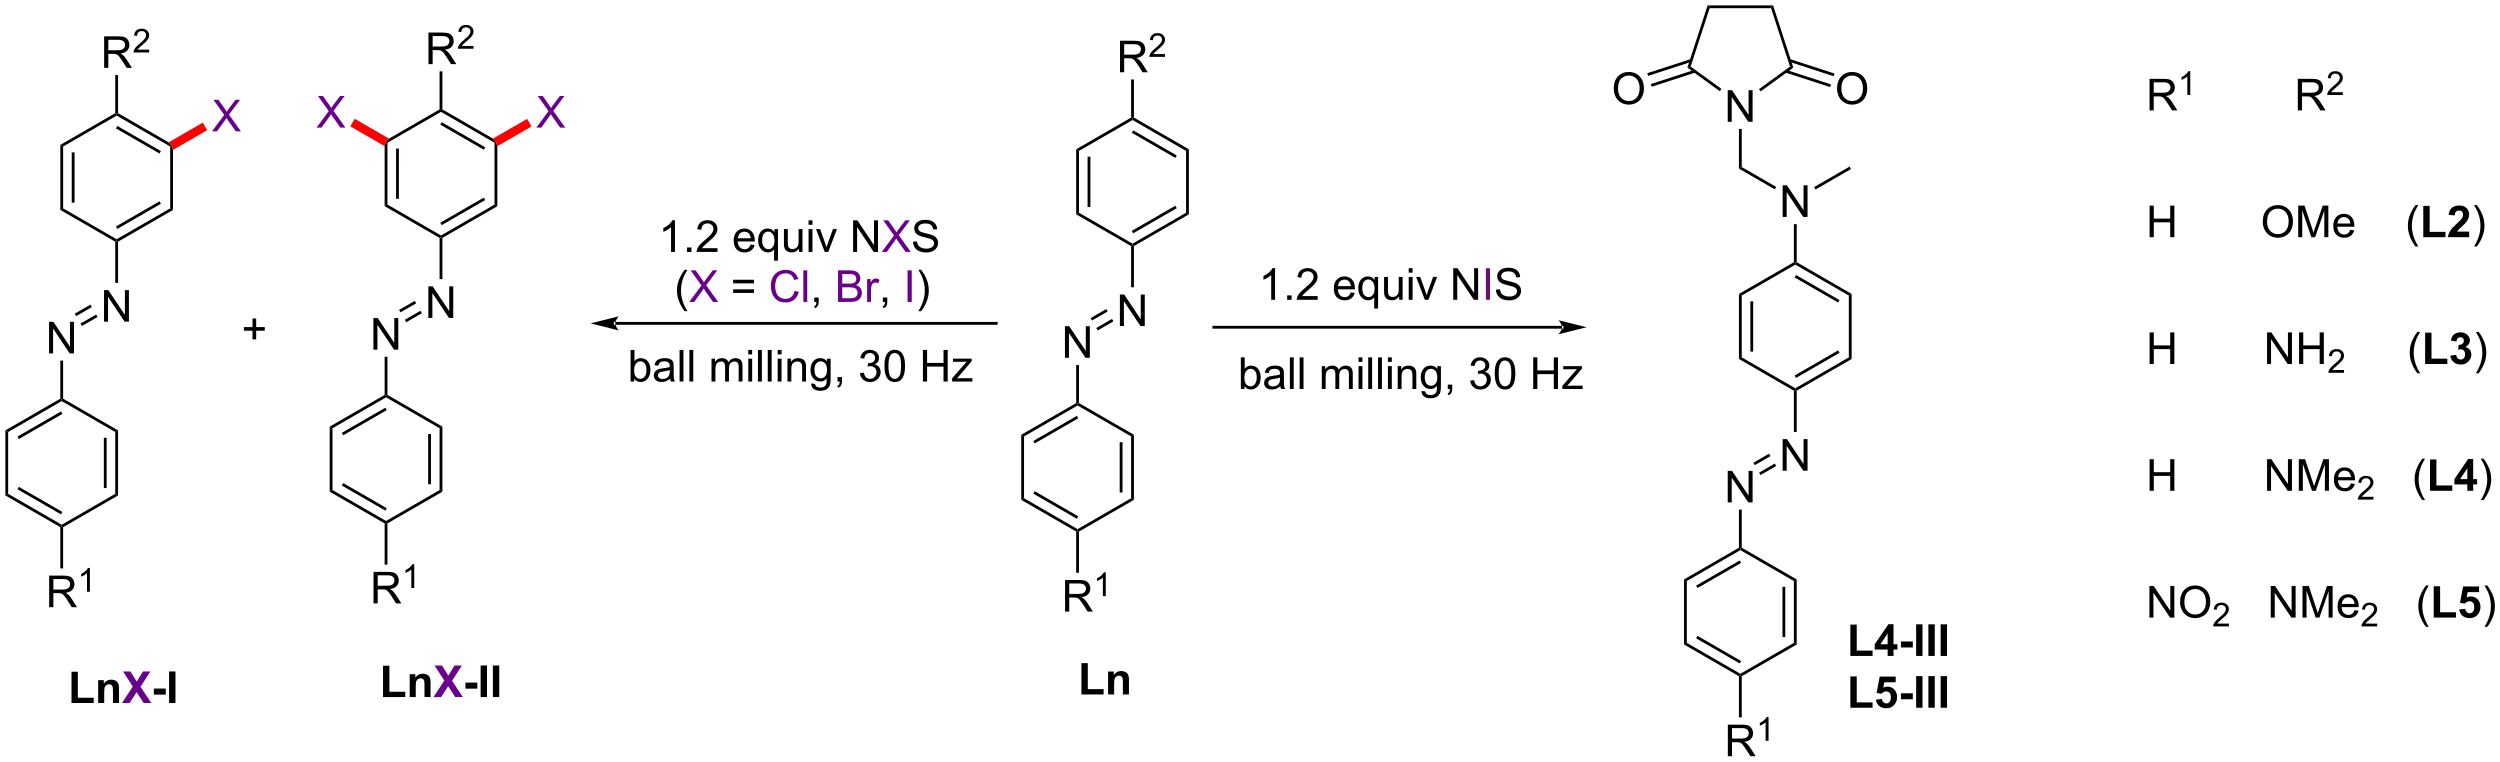 <?xml version="1.0" encoding="UTF-8"?>
<!DOCTYPE svg PUBLIC '-//W3C//DTD SVG 1.0//EN'
          'http://www.w3.org/TR/2001/REC-SVG-20010904/DTD/svg10.dtd'>
<svg stroke-dasharray="none" shape-rendering="auto" xmlns="http://www.w3.org/2000/svg" font-family="'Dialog'" text-rendering="auto" width="1024" fill-opacity="1" color-interpolation="auto" color-rendering="auto" preserveAspectRatio="xMidYMid meet" font-size="12px" viewBox="0 0 1024 312" fill="black" xmlns:xlink="http://www.w3.org/1999/xlink" stroke="black" image-rendering="auto" stroke-miterlimit="10" stroke-linecap="square" stroke-linejoin="miter" font-style="normal" stroke-width="1" height="312" stroke-dashoffset="0" font-weight="normal" stroke-opacity="1"
><!--Generated by the Batik Graphics2D SVG Generator--><defs id="genericDefs"
  /><g
  ><defs id="defs1"
    ><clipPath clipPathUnits="userSpaceOnUse" id="clipPath1"
      ><path d="M0.633 0.633 L467.149 0.633 L467.149 142.73 L0.633 142.73 L0.633 0.633 Z"
      /></clipPath
      ><clipPath clipPathUnits="userSpaceOnUse" id="clipPath2"
      ><path d="M-0.972 17.047 L-0.972 155.193 L452.573 155.193 L452.573 17.047 Z"
      /></clipPath
    ></defs
    ><g transform="scale(2.195,2.195) translate(-0.633,-0.633) matrix(1.029,0,0,1.029,1.633,-16.901)"
    ><path d="M9.967 43.328 L10.477 43.623 L10.477 54.837 L9.967 55.131 ZM12.038 44.671 L12.038 53.788 L12.549 53.788 L12.549 44.671 Z" stroke="none" clip-path="url(#clipPath2)"
    /></g
    ><g transform="matrix(2.258,0,0,2.258,2.195,-38.488)"
    ><path d="M9.967 55.131 L10.477 54.837 L20.189 60.444 L20.189 60.738 L19.934 60.886 Z" stroke="none" clip-path="url(#clipPath2)"
    /></g
    ><g transform="matrix(2.258,0,0,2.258,2.195,-38.488)"
    ><path d="M20.444 60.886 L20.189 60.738 L20.189 60.444 L29.9 54.837 L30.411 55.131 ZM20.316 58.567 L28.212 54.009 L27.956 53.567 L20.061 58.125 Z" stroke="none" clip-path="url(#clipPath2)"
    /></g
    ><g transform="matrix(2.258,0,0,2.258,2.195,-38.488)"
    ><path d="M30.411 55.131 L29.9 54.837 L29.9 43.623 L30.155 43.475 L30.411 44.244 Z" stroke="none" clip-path="url(#clipPath2)"
    /></g
    ><g transform="matrix(2.258,0,0,2.258,2.195,-38.488)"
    ><path d="M29.617 42.87 L30.155 43.475 L29.9 43.623 L20.189 38.016 L20.189 37.721 L20.444 37.574 ZM28.212 44.45 L20.316 39.892 L20.061 40.334 L27.956 44.892 Z" stroke="none" clip-path="url(#clipPath2)"
    /></g
    ><g transform="matrix(2.258,0,0,2.258,2.195,-38.488)"
    ><path d="M19.934 37.574 L20.189 37.721 L20.189 38.016 L10.477 43.623 L9.967 43.328 Z" stroke="none" clip-path="url(#clipPath2)"
    /></g
    ><g transform="matrix(2.258,0,0,2.258,2.195,-38.488)"
    ><path d="M17.898 75.397 L17.898 69.67 L18.677 69.67 L21.684 74.165 L21.684 69.67 L22.411 69.67 L22.411 75.397 L21.633 75.397 L18.625 70.897 L18.625 75.397 L17.898 75.397 Z" stroke="none" clip-path="url(#clipPath2)"
    /></g
    ><g transform="matrix(2.258,0,0,2.258,2.195,-38.488)"
    ><path d="M19.934 60.886 L20.189 60.738 L20.444 60.886 L20.444 68.359 L19.934 68.359 Z" stroke="none" clip-path="url(#clipPath2)"
    /></g
    ><g transform="matrix(2.258,0,0,2.258,2.195,-38.488)"
    ><path d="M7.931 81.151 L7.931 75.425 L8.71 75.425 L11.718 79.919 L11.718 75.425 L12.444 75.425 L12.444 81.151 L11.666 81.151 L8.658 76.651 L8.658 81.151 L7.931 81.151 Z" stroke="none" clip-path="url(#clipPath2)"
    /></g
    ><g transform="matrix(2.258,0,0,2.258,2.195,-38.488)"
    ><path d="M16.467 74.101 L16.722 74.543 L13.878 76.185 L13.623 75.743 ZM15.431 72.307 L12.588 73.949 L12.843 74.391 L15.686 72.749 Z" stroke="none" clip-path="url(#clipPath2)"
    /></g
    ><g transform="matrix(2.258,0,0,2.258,2.195,-38.488)"
    ><path d="M9.967 82.455 L10.477 82.455 L10.477 89.363 L10.222 89.51 L9.967 89.363 Z" stroke="none" clip-path="url(#clipPath2)"
    /></g
    ><g transform="matrix(2.258,0,0,2.258,2.195,-38.488)"
    ><path d="M9.967 89.363 L10.222 89.51 L10.222 89.804 L0.51 95.412 L0 95.117 ZM10.094 91.681 L2.199 96.239 L2.454 96.681 L10.35 92.123 Z" stroke="none" clip-path="url(#clipPath2)"
    /></g
    ><g transform="matrix(2.258,0,0,2.258,2.195,-38.488)"
    ><path d="M0 95.117 L0.51 95.412 L0.51 106.626 L0 106.92 Z" stroke="none" clip-path="url(#clipPath2)"
    /></g
    ><g transform="matrix(2.258,0,0,2.258,2.195,-38.488)"
    ><path d="M0 106.92 L0.51 106.626 L10.222 112.233 L10.222 112.527 L9.967 112.674 ZM2.199 105.798 L10.094 110.356 L10.35 109.914 L2.454 105.356 Z" stroke="none" clip-path="url(#clipPath2)"
    /></g
    ><g transform="matrix(2.258,0,0,2.258,2.195,-38.488)"
    ><path d="M10.477 112.674 L10.222 112.527 L10.222 112.233 L19.934 106.626 L20.444 106.92 Z" stroke="none" clip-path="url(#clipPath2)"
    /></g
    ><g transform="matrix(2.258,0,0,2.258,2.195,-38.488)"
    ><path d="M20.444 106.92 L19.934 106.626 L19.934 95.412 L20.444 95.117 ZM18.372 105.577 L18.372 96.46 L17.862 96.46 L17.862 105.577 Z" stroke="none" clip-path="url(#clipPath2)"
    /></g
    ><g transform="matrix(2.258,0,0,2.258,2.195,-38.488)"
    ><path d="M20.444 95.117 L19.934 95.412 L10.222 89.804 L10.222 89.51 L10.477 89.363 Z" stroke="none" clip-path="url(#clipPath2)"
    /></g
    ><g transform="matrix(2.258,0,0,2.258,2.195,-38.488)"
    ><path d="M282.377 76.662 L282.377 76.662 L219.217 76.662 L218.962 76.662 L218.962 76.152 L219.217 76.152 L282.377 76.152 L282.632 76.152 L282.632 76.662 ZM286.841 76.407 L281.739 75.132 C281.739 75.132 282.377 75.849 282.377 76.407 C282.377 76.965 281.739 77.683 281.739 77.683 Z" stroke="none" clip-path="url(#clipPath2)"
    /></g
    ><g transform="matrix(2.258,0,0,2.258,2.195,-38.488)"
    ><path d="M121.461 62.741 L120.758 62.741 L120.758 58.259 Q120.503 58.501 120.092 58.743 Q119.68 58.986 119.352 59.108 L119.352 58.428 Q119.941 58.15 120.381 57.757 Q120.823 57.361 121.008 56.991 L121.461 56.991 L121.461 62.741 ZM123.655 62.741 L123.655 61.939 L124.457 61.939 L124.457 62.741 L123.655 62.741 ZM129.18 62.064 L129.18 62.741 L125.394 62.741 Q125.386 62.486 125.477 62.251 Q125.62 61.866 125.938 61.491 Q126.258 61.116 126.86 60.624 Q127.792 59.858 128.12 59.41 Q128.448 58.962 128.448 58.564 Q128.448 58.147 128.149 57.861 Q127.852 57.572 127.37 57.572 Q126.862 57.572 126.558 57.876 Q126.253 58.181 126.25 58.72 L125.526 58.647 Q125.602 57.837 126.086 57.415 Q126.571 56.991 127.386 56.991 Q128.211 56.991 128.69 57.449 Q129.172 57.905 129.172 58.579 Q129.172 58.923 129.032 59.257 Q128.891 59.587 128.563 59.954 Q128.237 60.322 127.48 60.962 Q126.847 61.493 126.667 61.684 Q126.487 61.874 126.37 62.064 L129.18 62.064 ZM135.19 61.405 L135.917 61.493 Q135.745 62.132 135.279 62.483 Q134.815 62.835 134.094 62.835 Q133.183 62.835 132.649 62.275 Q132.118 61.712 132.118 60.702 Q132.118 59.655 132.657 59.077 Q133.196 58.499 134.055 58.499 Q134.886 58.499 135.412 59.066 Q135.94 59.632 135.94 60.658 Q135.94 60.72 135.938 60.845 L132.844 60.845 Q132.883 61.53 133.23 61.895 Q133.579 62.257 134.097 62.257 Q134.485 62.257 134.758 62.053 Q135.032 61.85 135.19 61.405 ZM132.883 60.267 L135.198 60.267 Q135.151 59.743 134.933 59.483 Q134.597 59.077 134.063 59.077 Q133.579 59.077 133.248 59.402 Q132.917 59.725 132.883 60.267 ZM139.444 64.332 L139.444 62.298 Q139.28 62.53 138.986 62.684 Q138.692 62.835 138.358 62.835 Q137.621 62.835 137.088 62.246 Q136.554 61.655 136.554 60.626 Q136.554 60.001 136.77 59.507 Q136.989 59.009 137.4 58.754 Q137.812 58.499 138.304 58.499 Q139.075 58.499 139.515 59.147 L139.515 58.593 L140.148 58.593 L140.148 64.332 L139.444 64.332 ZM137.278 60.655 Q137.278 61.454 137.614 61.855 Q137.95 62.257 138.418 62.257 Q138.866 62.257 139.189 61.876 Q139.515 61.493 139.515 60.718 Q139.515 59.889 139.174 59.473 Q138.833 59.053 138.371 59.053 Q137.913 59.053 137.595 59.441 Q137.278 59.829 137.278 60.655 ZM143.969 62.741 L143.969 62.132 Q143.485 62.835 142.651 62.835 Q142.284 62.835 141.967 62.694 Q141.649 62.553 141.493 62.34 Q141.339 62.126 141.276 61.819 Q141.235 61.611 141.235 61.163 L141.235 58.593 L141.938 58.593 L141.938 60.892 Q141.938 61.444 141.98 61.634 Q142.047 61.913 142.261 62.072 Q142.477 62.228 142.792 62.228 Q143.11 62.228 143.386 62.066 Q143.665 61.905 143.779 61.626 Q143.894 61.345 143.894 60.814 L143.894 58.593 L144.597 58.593 L144.597 62.741 L143.969 62.741 ZM145.702 57.822 L145.702 57.014 L146.405 57.014 L146.405 57.822 L145.702 57.822 ZM145.702 62.741 L145.702 58.593 L146.405 58.593 L146.405 62.741 L145.702 62.741 ZM148.628 62.741 L147.05 58.593 L147.792 58.593 L148.683 61.077 Q148.829 61.478 148.948 61.913 Q149.042 61.585 149.211 61.124 L150.133 58.593 L150.855 58.593 L149.284 62.741 L148.628 62.741 ZM153.78 62.741 L153.78 57.014 L154.559 57.014 L157.567 61.509 L157.567 57.014 L158.293 57.014 L158.293 62.741 L157.515 62.741 L154.507 58.241 L154.507 62.741 L153.78 62.741 Z" stroke="none" clip-path="url(#clipPath2)"
    /></g
    ><g fill="rgb(105,0,140)" transform="matrix(2.258,0,0,2.258,2.195,-38.488)" stroke="rgb(105,0,140)"
    ><path d="M158.985 62.741 L161.198 59.757 L159.245 57.014 L160.149 57.014 L161.188 58.483 Q161.511 58.939 161.649 59.186 Q161.839 58.874 162.102 58.533 L163.253 57.014 L164.079 57.014 L162.066 59.712 L164.235 62.741 L163.297 62.741 L161.855 60.697 Q161.735 60.522 161.605 60.314 Q161.415 60.626 161.331 60.743 L159.894 62.741 L158.985 62.741 Z" stroke="none" clip-path="url(#clipPath2)"
    /></g
    ><g transform="matrix(2.258,0,0,2.258,2.195,-38.488)"
    ><path d="M164.644 60.9 L165.36 60.837 Q165.409 61.267 165.594 61.543 Q165.782 61.819 166.172 61.988 Q166.563 62.158 167.05 62.158 Q167.485 62.158 167.816 62.03 Q168.149 61.9 168.31 61.676 Q168.472 61.452 168.472 61.186 Q168.472 60.915 168.316 60.715 Q168.159 60.514 167.8 60.376 Q167.571 60.288 166.782 60.098 Q165.993 59.908 165.675 59.741 Q165.266 59.525 165.063 59.207 Q164.862 58.889 164.862 58.493 Q164.862 58.061 165.107 57.684 Q165.355 57.306 165.826 57.111 Q166.3 56.915 166.878 56.915 Q167.516 56.915 168 57.121 Q168.487 57.327 168.748 57.725 Q169.011 58.124 169.032 58.626 L168.305 58.681 Q168.245 58.139 167.907 57.863 Q167.571 57.585 166.909 57.585 Q166.222 57.585 165.907 57.837 Q165.594 58.087 165.594 58.444 Q165.594 58.751 165.816 58.952 Q166.034 59.15 166.959 59.361 Q167.883 59.569 168.227 59.725 Q168.727 59.954 168.964 60.309 Q169.204 60.663 169.204 61.124 Q169.204 61.579 168.941 61.986 Q168.68 62.389 168.188 62.616 Q167.698 62.84 167.086 62.84 Q166.308 62.84 165.782 62.613 Q165.258 62.384 164.959 61.931 Q164.659 61.475 164.644 60.9 Z" stroke="none" clip-path="url(#clipPath2)"
    /></g
    ><g transform="matrix(2.258,0,0,2.258,2.195,-38.488)"
    ><path d="M224.772 87.608 L224.118 87.608 L224.118 81.881 L224.821 81.881 L224.821 83.923 Q225.266 83.366 225.959 83.366 Q226.342 83.366 226.683 83.519 Q227.024 83.673 227.245 83.954 Q227.467 84.233 227.592 84.629 Q227.717 85.022 227.717 85.47 Q227.717 86.537 227.188 87.121 Q226.662 87.702 225.923 87.702 Q225.188 87.702 224.772 87.087 L224.772 87.608 ZM224.764 85.501 Q224.764 86.248 224.967 86.579 Q225.298 87.123 225.865 87.123 Q226.326 87.123 226.662 86.722 Q226.998 86.321 226.998 85.53 Q226.998 84.717 226.675 84.332 Q226.352 83.944 225.897 83.944 Q225.436 83.944 225.1 84.345 Q224.764 84.743 224.764 85.501 ZM231.278 87.095 Q230.887 87.428 230.525 87.566 Q230.166 87.702 229.752 87.702 Q229.067 87.702 228.7 87.368 Q228.333 87.032 228.333 86.514 Q228.333 86.209 228.471 85.957 Q228.611 85.704 228.835 85.553 Q229.059 85.4 229.341 85.321 Q229.549 85.267 229.966 85.217 Q230.817 85.116 231.221 84.975 Q231.223 84.829 231.223 84.79 Q231.223 84.36 231.025 84.186 Q230.755 83.946 230.223 83.946 Q229.729 83.946 229.492 84.121 Q229.255 84.295 229.143 84.735 L228.455 84.642 Q228.549 84.202 228.762 83.931 Q228.979 83.657 229.385 83.511 Q229.791 83.366 230.325 83.366 Q230.856 83.366 231.187 83.491 Q231.52 83.616 231.677 83.806 Q231.833 83.993 231.895 84.282 Q231.932 84.462 231.932 84.931 L231.932 85.868 Q231.932 86.85 231.976 87.11 Q232.02 87.368 232.153 87.608 L231.419 87.608 Q231.309 87.389 231.278 87.095 ZM231.221 85.525 Q230.838 85.681 230.072 85.79 Q229.637 85.853 229.458 85.931 Q229.278 86.009 229.179 86.16 Q229.083 86.311 229.083 86.493 Q229.083 86.775 229.296 86.962 Q229.51 87.15 229.919 87.15 Q230.325 87.15 230.64 86.972 Q230.958 86.795 231.106 86.485 Q231.221 86.248 231.221 85.782 L231.221 85.525 ZM233.006 87.608 L233.006 81.881 L233.709 81.881 L233.709 87.608 L233.006 87.608 ZM234.783 87.608 L234.783 81.881 L235.486 81.881 L235.486 87.608 L234.783 87.608 ZM238.799 87.608 L238.799 83.459 L239.427 83.459 L239.427 84.04 Q239.622 83.735 239.945 83.55 Q240.27 83.366 240.684 83.366 Q241.145 83.366 241.44 83.558 Q241.736 83.748 241.856 84.092 Q242.348 83.366 243.137 83.366 Q243.755 83.366 244.085 83.707 Q244.419 84.048 244.419 84.759 L244.419 87.608 L243.721 87.608 L243.721 84.993 Q243.721 84.571 243.65 84.386 Q243.583 84.202 243.403 84.09 Q243.223 83.975 242.981 83.975 Q242.544 83.975 242.255 84.267 Q241.966 84.556 241.966 85.196 L241.966 87.608 L241.262 87.608 L241.262 84.912 Q241.262 84.444 241.091 84.209 Q240.919 83.975 240.528 83.975 Q240.231 83.975 239.979 84.131 Q239.729 84.287 239.614 84.59 Q239.502 84.889 239.502 85.454 L239.502 87.608 L238.799 87.608 ZM245.466 82.689 L245.466 81.881 L246.169 81.881 L246.169 82.689 L245.466 82.689 ZM245.466 87.608 L245.466 83.459 L246.169 83.459 L246.169 87.608 L245.466 87.608 ZM247.225 87.608 L247.225 81.881 L247.928 81.881 L247.928 87.608 L247.225 87.608 ZM249.002 87.608 L249.002 81.881 L249.705 81.881 L249.705 87.608 L249.002 87.608 ZM250.798 82.689 L250.798 81.881 L251.501 81.881 L251.501 82.689 L250.798 82.689 ZM250.798 87.608 L250.798 83.459 L251.501 83.459 L251.501 87.608 L250.798 87.608 ZM252.572 87.608 L252.572 83.459 L253.205 83.459 L253.205 84.048 Q253.661 83.366 254.525 83.366 Q254.9 83.366 255.213 83.501 Q255.528 83.634 255.684 83.853 Q255.841 84.071 255.903 84.373 Q255.942 84.569 255.942 85.056 L255.942 87.608 L255.239 87.608 L255.239 85.084 Q255.239 84.655 255.156 84.441 Q255.075 84.228 254.867 84.103 Q254.658 83.975 254.377 83.975 Q253.927 83.975 253.601 84.261 Q253.275 84.545 253.275 85.342 L253.275 87.608 L252.572 87.608 ZM256.891 87.952 L257.576 88.053 Q257.618 88.371 257.813 88.514 Q258.076 88.709 258.529 88.709 Q259.016 88.709 259.282 88.514 Q259.548 88.319 259.641 87.967 Q259.696 87.754 259.693 87.064 Q259.233 87.608 258.545 87.608 Q257.688 87.608 257.219 86.991 Q256.751 86.373 256.751 85.509 Q256.751 84.915 256.964 84.415 Q257.18 83.912 257.589 83.639 Q257.998 83.366 258.548 83.366 Q259.282 83.366 259.759 83.959 L259.759 83.459 L260.407 83.459 L260.407 87.045 Q260.407 88.014 260.209 88.418 Q260.014 88.824 259.584 89.058 Q259.157 89.293 258.532 89.293 Q257.79 89.293 257.332 88.957 Q256.876 88.623 256.891 87.952 ZM257.475 85.459 Q257.475 86.275 257.798 86.65 Q258.123 87.025 258.61 87.025 Q259.094 87.025 259.423 86.652 Q259.751 86.28 259.751 85.483 Q259.751 84.72 259.412 84.334 Q259.076 83.946 258.6 83.946 Q258.131 83.946 257.803 84.329 Q257.475 84.709 257.475 85.459 ZM261.653 87.608 L261.653 86.806 L262.455 86.806 L262.455 87.608 Q262.455 88.05 262.299 88.321 Q262.143 88.592 261.801 88.741 L261.606 88.441 Q261.83 88.342 261.934 88.152 Q262.041 87.965 262.051 87.608 L261.653 87.608 ZM265.723 86.095 L266.426 86.001 Q266.549 86.6 266.838 86.863 Q267.13 87.126 267.549 87.126 Q268.044 87.126 268.385 86.782 Q268.729 86.439 268.729 85.931 Q268.729 85.446 268.411 85.134 Q268.096 84.819 267.606 84.819 Q267.408 84.819 267.111 84.897 L267.19 84.28 Q267.26 84.287 267.301 84.287 Q267.752 84.287 268.111 84.053 Q268.471 83.819 268.471 83.329 Q268.471 82.944 268.208 82.691 Q267.947 82.436 267.533 82.436 Q267.122 82.436 266.848 82.694 Q266.575 82.952 266.497 83.467 L265.794 83.342 Q265.924 82.634 266.38 82.246 Q266.838 81.858 267.518 81.858 Q267.986 81.858 268.38 82.058 Q268.776 82.259 268.984 82.608 Q269.192 82.954 269.192 83.345 Q269.192 83.717 268.992 84.022 Q268.794 84.327 268.403 84.506 Q268.911 84.623 269.192 84.993 Q269.473 85.36 269.473 85.915 Q269.473 86.665 268.926 87.189 Q268.38 87.709 267.544 87.709 Q266.791 87.709 266.291 87.261 Q265.794 86.811 265.723 86.095 ZM270.17 84.782 Q270.17 83.767 270.378 83.15 Q270.587 82.53 270.998 82.194 Q271.412 81.858 272.037 81.858 Q272.498 81.858 272.844 82.043 Q273.193 82.228 273.42 82.579 Q273.647 82.928 273.774 83.431 Q273.904 83.931 273.904 84.782 Q273.904 85.79 273.696 86.41 Q273.49 87.03 273.076 87.368 Q272.665 87.707 272.037 87.707 Q271.209 87.707 270.735 87.11 Q270.17 86.397 270.17 84.782 ZM270.891 84.782 Q270.891 86.194 271.222 86.66 Q271.553 87.126 272.037 87.126 Q272.522 87.126 272.85 86.657 Q273.18 86.189 273.18 84.782 Q273.18 83.368 272.85 82.905 Q272.522 82.439 272.029 82.439 Q271.545 82.439 271.256 82.85 Q270.891 83.373 270.891 84.782 ZM277.149 87.608 L277.149 81.881 L277.907 81.881 L277.907 84.233 L280.884 84.233 L280.884 81.881 L281.641 81.881 L281.641 87.608 L280.884 87.608 L280.884 84.907 L277.907 84.907 L277.907 87.608 L277.149 87.608 ZM282.442 87.608 L282.442 87.037 L285.083 84.006 Q284.635 84.03 284.291 84.03 L282.598 84.03 L282.598 83.459 L285.989 83.459 L285.989 83.923 L283.744 86.556 L283.309 87.037 Q283.783 87.001 284.197 87.001 L286.114 87.001 L286.114 87.608 L282.442 87.608 Z" stroke="none" clip-path="url(#clipPath2)"
    /></g
    ><g transform="matrix(2.258,0,0,2.258,2.195,-38.488)"
    ><path d="M314.471 70.363 L314.982 70.657 L314.982 81.871 L314.471 82.166 ZM316.543 71.706 L316.543 80.823 L317.053 80.823 L317.053 71.706 Z" stroke="none" clip-path="url(#clipPath2)"
    /></g
    ><g transform="matrix(2.258,0,0,2.258,2.195,-38.488)"
    ><path d="M314.471 82.166 L314.982 81.871 L324.693 87.478 L324.693 87.773 L324.438 87.92 Z" stroke="none" clip-path="url(#clipPath2)"
    /></g
    ><g transform="matrix(2.258,0,0,2.258,2.195,-38.488)"
    ><path d="M324.949 87.92 L324.693 87.773 L324.693 87.478 L334.405 81.871 L334.915 82.166 ZM324.821 85.602 L332.716 81.044 L332.461 80.602 L324.566 85.16 Z" stroke="none" clip-path="url(#clipPath2)"
    /></g
    ><g transform="matrix(2.258,0,0,2.258,2.195,-38.488)"
    ><path d="M334.915 82.166 L334.405 81.871 L334.405 70.657 L334.915 70.363 Z" stroke="none" clip-path="url(#clipPath2)"
    /></g
    ><g transform="matrix(2.258,0,0,2.258,2.195,-38.488)"
    ><path d="M334.915 70.363 L334.405 70.657 L324.693 65.05 L324.693 64.756 L324.949 64.609 ZM332.716 71.485 L324.821 66.927 L324.566 67.369 L332.461 71.927 Z" stroke="none" clip-path="url(#clipPath2)"
    /></g
    ><g transform="matrix(2.258,0,0,2.258,2.195,-38.488)"
    ><path d="M324.438 64.609 L324.693 64.756 L324.693 65.05 L314.982 70.657 L314.471 70.363 Z" stroke="none" clip-path="url(#clipPath2)"
    /></g
    ><g transform="matrix(2.258,0,0,2.258,2.195,-38.488)"
    ><path d="M322.403 102.432 L322.403 96.705 L323.181 96.705 L326.189 101.2 L326.189 96.705 L326.916 96.705 L326.916 102.432 L326.137 102.432 L323.129 97.932 L323.129 102.432 L322.403 102.432 Z" stroke="none" clip-path="url(#clipPath2)"
    /></g
    ><g transform="matrix(2.258,0,0,2.258,2.195,-38.488)"
    ><path d="M324.438 87.92 L324.693 87.773 L324.949 87.92 L324.949 95.393 L324.438 95.393 Z" stroke="none" clip-path="url(#clipPath2)"
    /></g
    ><g transform="matrix(2.258,0,0,2.258,2.195,-38.488)"
    ><path d="M312.436 108.186 L312.436 102.46 L313.214 102.46 L316.222 106.954 L316.222 102.46 L316.949 102.46 L316.949 108.186 L316.17 108.186 L313.162 103.686 L313.162 108.186 L312.436 108.186 Z" stroke="none" clip-path="url(#clipPath2)"
    /></g
    ><g transform="matrix(2.258,0,0,2.258,2.195,-38.488)"
    ><path d="M320.971 101.136 L321.226 101.578 L318.383 103.22 L318.128 102.778 ZM319.935 99.342 L317.092 100.984 L317.347 101.425 L320.191 99.784 Z" stroke="none" clip-path="url(#clipPath2)"
    /></g
    ><g transform="matrix(2.258,0,0,2.258,2.195,-38.488)"
    ><path d="M314.471 109.49 L314.982 109.49 L314.982 116.397 L314.726 116.545 L314.471 116.397 Z" stroke="none" clip-path="url(#clipPath2)"
    /></g
    ><g transform="matrix(2.258,0,0,2.258,2.195,-38.488)"
    ><path d="M314.471 116.397 L314.726 116.545 L314.726 116.839 L305.015 122.446 L304.505 122.152 ZM314.599 118.716 L306.704 123.274 L306.959 123.716 L314.854 119.158 Z" stroke="none" clip-path="url(#clipPath2)"
    /></g
    ><g transform="matrix(2.258,0,0,2.258,2.195,-38.488)"
    ><path d="M304.505 122.152 L305.015 122.446 L305.015 133.66 L304.505 133.955 Z" stroke="none" clip-path="url(#clipPath2)"
    /></g
    ><g transform="matrix(2.258,0,0,2.258,2.195,-38.488)"
    ><path d="M304.505 133.955 L305.015 133.66 L314.726 139.268 L314.726 139.562 L314.471 139.709 ZM306.704 132.833 L314.599 137.391 L314.854 136.949 L306.959 132.391 Z" stroke="none" clip-path="url(#clipPath2)"
    /></g
    ><g transform="matrix(2.258,0,0,2.258,2.195,-38.488)"
    ><path d="M314.982 139.709 L314.726 139.562 L314.726 139.268 L324.438 133.66 L324.949 133.955 Z" stroke="none" clip-path="url(#clipPath2)"
    /></g
    ><g transform="matrix(2.258,0,0,2.258,2.195,-38.488)"
    ><path d="M324.949 133.955 L324.438 133.66 L324.438 122.446 L324.949 122.152 ZM322.877 132.612 L322.877 123.495 L322.367 123.495 L322.367 132.612 Z" stroke="none" clip-path="url(#clipPath2)"
    /></g
    ><g transform="matrix(2.258,0,0,2.258,2.195,-38.488)"
    ><path d="M324.949 122.152 L324.438 122.446 L314.726 116.839 L314.726 116.545 L314.982 116.397 Z" stroke="none" clip-path="url(#clipPath2)"
    /></g
    ><g transform="matrix(2.258,0,0,2.258,2.195,-38.488)"
    ><path d="M334.682 136.026 L334.682 130.346 L335.838 130.346 L335.838 135.06 L338.713 135.06 L338.713 136.026 L334.682 136.026 ZM341.446 136.026 L341.446 134.872 L339.102 134.872 L339.102 133.911 L341.587 130.276 L342.509 130.276 L342.509 133.909 L343.22 133.909 L343.22 134.872 L342.509 134.872 L342.509 136.026 L341.446 136.026 ZM341.446 133.909 L341.446 131.951 L340.131 133.909 L341.446 133.909 ZM343.854 134.497 L343.854 133.401 L346.01 133.401 L346.01 134.497 L343.854 134.497 ZM346.614 136.026 L346.614 130.299 L347.77 130.299 L347.77 136.026 L346.614 136.026 ZM348.837 136.026 L348.837 130.299 L349.993 130.299 L349.993 136.026 L348.837 136.026 ZM351.06 136.026 L351.06 130.299 L352.216 130.299 L352.216 136.026 L351.06 136.026 Z" stroke="none" clip-path="url(#clipPath2)"
    /></g
    ><g transform="matrix(2.258,0,0,2.258,2.195,-38.488)"
    ><path d="M334.682 145.426 L334.682 139.746 L335.838 139.746 L335.838 144.46 L338.713 144.46 L338.713 145.426 L334.682 145.426 ZM339.311 143.952 L340.404 143.84 Q340.451 144.21 340.681 144.429 Q340.912 144.645 341.212 144.645 Q341.556 144.645 341.793 144.366 Q342.032 144.085 342.032 143.522 Q342.032 142.996 341.795 142.733 Q341.561 142.468 341.181 142.468 Q340.709 142.468 340.334 142.887 L339.444 142.757 L340.006 139.778 L342.907 139.778 L342.907 140.804 L340.837 140.804 L340.665 141.778 Q341.032 141.593 341.415 141.593 Q342.147 141.593 342.654 142.124 Q343.162 142.655 343.162 143.504 Q343.162 144.21 342.751 144.764 Q342.194 145.525 341.201 145.525 Q340.407 145.525 339.907 145.098 Q339.407 144.671 339.311 143.952 ZM343.854 143.897 L343.854 142.801 L346.01 142.801 L346.01 143.897 L343.854 143.897 ZM346.614 145.426 L346.614 139.699 L347.77 139.699 L347.77 145.426 L346.614 145.426 ZM348.837 145.426 L348.837 139.699 L349.993 139.699 L349.993 145.426 L348.837 145.426 ZM351.06 145.426 L351.06 139.699 L352.216 139.699 L352.216 145.426 L351.06 145.426 Z" stroke="none" clip-path="url(#clipPath2)"
    /></g
    ><g transform="matrix(2.258,0,0,2.258,2.195,-38.488)"
    ><path d="M17.919 29.362 L17.919 23.636 L20.458 23.636 Q21.224 23.636 21.622 23.789 Q22.02 23.943 22.258 24.334 Q22.497 24.724 22.497 25.198 Q22.497 25.808 22.101 26.227 Q21.708 26.643 20.883 26.755 Q21.184 26.901 21.341 27.042 Q21.672 27.347 21.968 27.802 L22.966 29.362 L22.013 29.362 L21.255 28.169 Q20.922 27.654 20.705 27.38 Q20.492 27.107 20.323 26.998 Q20.153 26.888 19.976 26.847 Q19.849 26.818 19.554 26.818 L18.677 26.818 L18.677 29.362 L17.919 29.362 ZM18.677 26.162 L20.304 26.162 Q20.825 26.162 21.117 26.055 Q21.411 25.948 21.562 25.711 Q21.716 25.474 21.716 25.198 Q21.716 24.792 21.419 24.532 Q21.125 24.268 20.489 24.268 L18.677 24.268 L18.677 26.162 Z" stroke="none" clip-path="url(#clipPath2)"
    /></g
    ><g transform="matrix(2.258,0,0,2.258,2.195,-38.488)"
    ><path d="M26.087 26.054 L26.087 26.562 L23.248 26.562 Q23.242 26.371 23.31 26.195 Q23.418 25.906 23.656 25.625 Q23.896 25.343 24.347 24.974 Q25.047 24.4 25.293 24.064 Q25.539 23.728 25.539 23.429 Q25.539 23.117 25.314 22.902 Q25.091 22.685 24.73 22.685 Q24.349 22.685 24.121 22.914 Q23.892 23.142 23.89 23.547 L23.347 23.492 Q23.404 22.884 23.767 22.568 Q24.131 22.25 24.742 22.25 Q25.361 22.25 25.72 22.593 Q26.082 22.935 26.082 23.441 Q26.082 23.699 25.976 23.949 Q25.871 24.197 25.625 24.472 Q25.381 24.748 24.812 25.228 Q24.337 25.627 24.203 25.769 Q24.068 25.912 23.98 26.054 L26.087 26.054 Z" stroke="none" clip-path="url(#clipPath2)"
    /></g
    ><g transform="matrix(2.258,0,0,2.258,2.195,-38.488)"
    ><path d="M20.444 37.574 L20.189 37.721 L19.934 37.574 L19.934 30.666 L20.444 30.666 Z" stroke="none" clip-path="url(#clipPath2)"
    /></g
    ><g transform="matrix(2.258,0,0,2.258,2.195,-38.488)"
    ><path d="M322.403 56.397 L322.403 50.67 L323.181 50.67 L326.189 55.165 L326.189 50.67 L326.916 50.67 L326.916 56.397 L326.137 56.397 L323.129 51.897 L323.129 56.397 L322.403 56.397 Z" stroke="none" clip-path="url(#clipPath2)"
    /></g
    ><g transform="matrix(2.258,0,0,2.258,2.195,-38.488)"
    ><path d="M324.949 64.609 L324.693 64.756 L324.438 64.609 L324.438 57.701 L324.949 57.701 Z" stroke="none" clip-path="url(#clipPath2)"
    /></g
    ><g transform="matrix(2.258,0,0,2.258,2.195,-38.488)"
    ><path d="M68.801 43.562 L69.056 42.793 L69.311 42.94 L69.311 54.154 L68.801 54.449 ZM70.873 43.989 L70.873 53.106 L71.383 53.106 L71.383 43.989 Z" stroke="none" clip-path="url(#clipPath2)"
    /></g
    ><g transform="matrix(2.258,0,0,2.258,2.195,-38.488)"
    ><path d="M68.801 54.449 L69.311 54.154 L79.023 59.761 L79.023 60.056 L78.768 60.203 Z" stroke="none" clip-path="url(#clipPath2)"
    /></g
    ><g transform="matrix(2.258,0,0,2.258,2.195,-38.488)"
    ><path d="M79.278 60.203 L79.023 60.056 L79.023 59.761 L88.734 54.154 L89.245 54.449 ZM79.15 57.885 L87.046 53.327 L86.79 52.885 L78.895 57.443 Z" stroke="none" clip-path="url(#clipPath2)"
    /></g
    ><g transform="matrix(2.258,0,0,2.258,2.195,-38.488)"
    ><path d="M89.245 54.449 L88.734 54.154 L88.734 42.94 L88.99 42.793 L89.245 43.562 Z" stroke="none" clip-path="url(#clipPath2)"
    /></g
    ><g transform="matrix(2.258,0,0,2.258,2.195,-38.488)"
    ><path d="M88.451 42.188 L88.99 42.793 L88.734 42.94 L79.023 37.333 L79.023 37.039 L79.278 36.892 ZM87.046 43.768 L79.15 39.21 L78.895 39.652 L86.79 44.21 Z" stroke="none" clip-path="url(#clipPath2)"
    /></g
    ><g transform="matrix(2.258,0,0,2.258,2.195,-38.488)"
    ><path d="M78.768 36.892 L79.023 37.039 L79.023 37.333 L69.311 42.94 L69.056 42.793 L69.595 42.188 Z" stroke="none" clip-path="url(#clipPath2)"
    /></g
    ><g transform="matrix(2.258,0,0,2.258,2.195,-38.488)"
    ><path d="M76.732 74.715 L76.732 68.988 L77.511 68.988 L80.519 73.483 L80.519 68.988 L81.245 68.988 L81.245 74.715 L80.467 74.715 L77.459 70.215 L77.459 74.715 L76.732 74.715 Z" stroke="none" clip-path="url(#clipPath2)"
    /></g
    ><g transform="matrix(2.258,0,0,2.258,2.195,-38.488)"
    ><path d="M78.768 60.203 L79.023 60.056 L79.278 60.203 L79.278 67.676 L78.768 67.676 Z" stroke="none" clip-path="url(#clipPath2)"
    /></g
    ><g transform="matrix(2.258,0,0,2.258,2.195,-38.488)"
    ><path d="M66.765 80.469 L66.765 74.742 L67.544 74.742 L70.552 79.237 L70.552 74.742 L71.278 74.742 L71.278 80.469 L70.5 80.469 L67.492 75.969 L67.492 80.469 L66.765 80.469 Z" stroke="none" clip-path="url(#clipPath2)"
    /></g
    ><g transform="matrix(2.258,0,0,2.258,2.195,-38.488)"
    ><path d="M75.301 73.419 L75.556 73.861 L72.713 75.502 L72.457 75.061 ZM74.265 71.625 L71.422 73.267 L71.677 73.709 L74.52 72.067 Z" stroke="none" clip-path="url(#clipPath2)"
    /></g
    ><g transform="matrix(2.258,0,0,2.258,2.195,-38.488)"
    ><path d="M68.801 81.773 L69.311 81.773 L69.311 88.68 L69.056 88.828 L68.801 88.68 Z" stroke="none" clip-path="url(#clipPath2)"
    /></g
    ><g transform="matrix(2.258,0,0,2.258,2.195,-38.488)"
    ><path d="M68.801 88.68 L69.056 88.828 L69.056 89.122 L59.344 94.729 L58.834 94.435 ZM68.928 90.999 L61.033 95.557 L61.288 95.999 L69.184 91.441 Z" stroke="none" clip-path="url(#clipPath2)"
    /></g
    ><g transform="matrix(2.258,0,0,2.258,2.195,-38.488)"
    ><path d="M58.834 94.435 L59.344 94.729 L59.344 105.943 L58.834 106.238 Z" stroke="none" clip-path="url(#clipPath2)"
    /></g
    ><g transform="matrix(2.258,0,0,2.258,2.195,-38.488)"
    ><path d="M58.834 106.238 L59.344 105.943 L69.056 111.55 L69.056 111.845 L68.801 111.992 ZM61.033 105.116 L68.928 109.674 L69.184 109.232 L61.288 104.674 Z" stroke="none" clip-path="url(#clipPath2)"
    /></g
    ><g transform="matrix(2.258,0,0,2.258,2.195,-38.488)"
    ><path d="M69.311 111.992 L69.056 111.845 L69.056 111.55 L78.768 105.943 L79.278 106.238 Z" stroke="none" clip-path="url(#clipPath2)"
    /></g
    ><g transform="matrix(2.258,0,0,2.258,2.195,-38.488)"
    ><path d="M79.278 106.238 L78.768 105.943 L78.768 94.729 L79.278 94.435 ZM77.206 104.895 L77.206 95.778 L76.696 95.778 L76.696 104.895 Z" stroke="none" clip-path="url(#clipPath2)"
    /></g
    ><g transform="matrix(2.258,0,0,2.258,2.195,-38.488)"
    ><path d="M79.278 94.435 L78.768 94.729 L69.056 89.122 L69.056 88.828 L69.311 88.68 Z" stroke="none" clip-path="url(#clipPath2)"
    /></g
    ><g transform="matrix(2.258,0,0,2.258,2.195,-38.488)"
    ><path d="M68.508 143.493 L68.508 137.814 L69.664 137.814 L69.664 142.527 L72.539 142.527 L72.539 143.493 L68.508 143.493 ZM77.129 143.493 L76.03 143.493 L76.03 141.376 Q76.03 140.704 75.96 140.506 Q75.889 140.308 75.73 140.199 Q75.574 140.09 75.35 140.09 Q75.066 140.09 74.84 140.246 Q74.613 140.402 74.527 140.66 Q74.444 140.918 74.444 141.613 L74.444 143.493 L73.347 143.493 L73.347 139.345 L74.366 139.345 L74.366 139.954 Q74.91 139.251 75.733 139.251 Q76.097 139.251 76.397 139.381 Q76.699 139.511 76.853 139.715 Q77.006 139.918 77.066 140.175 Q77.129 140.433 77.129 140.915 L77.129 143.493 Z" stroke="none" clip-path="url(#clipPath2)"
    /></g
    ><g fill="rgb(105,0,140)" transform="matrix(2.258,0,0,2.258,2.195,-38.488)" stroke="rgb(105,0,140)"
    ><path d="M77.667 143.493 L79.625 140.504 L77.852 137.767 L79.203 137.767 L80.352 139.605 L81.477 137.767 L82.815 137.767 L81.034 140.548 L82.992 143.493 L81.596 143.493 L80.328 141.511 L79.055 143.493 L77.667 143.493 Z" stroke="none" clip-path="url(#clipPath2)"
    /></g
    ><g transform="matrix(2.258,0,0,2.258,2.195,-38.488)"
    ><path d="M83.453 141.965 L83.453 140.868 L85.609 140.868 L85.609 141.965 L83.453 141.965 ZM86.213 143.493 L86.213 137.767 L87.37 137.767 L87.37 143.493 L86.213 143.493 ZM88.436 143.493 L88.436 137.767 L89.592 137.767 L89.592 143.493 L88.436 143.493 Z" stroke="none" clip-path="url(#clipPath2)"
    /></g
    ><g transform="matrix(2.258,0,0,2.258,2.195,-38.488)"
    ><path d="M44.832 78.607 L44.832 77.037 L43.272 77.037 L43.272 76.38 L44.832 76.38 L44.832 74.823 L45.496 74.823 L45.496 76.38 L47.053 76.38 L47.053 77.037 L45.496 77.037 L45.496 78.607 L44.832 78.607 Z" stroke="none" clip-path="url(#clipPath2)"
    /></g
    ><g transform="matrix(2.258,0,0,2.258,2.195,-38.488)"
    ><path d="M76.753 28.68 L76.753 22.953 L79.292 22.953 Q80.058 22.953 80.456 23.107 Q80.855 23.261 81.092 23.651 Q81.331 24.042 81.331 24.516 Q81.331 25.125 80.935 25.545 Q80.542 25.961 79.717 26.073 Q80.019 26.219 80.175 26.36 Q80.506 26.665 80.802 27.12 L81.8 28.68 L80.847 28.68 L80.089 27.487 Q79.756 26.972 79.54 26.698 Q79.326 26.425 79.157 26.316 Q78.987 26.206 78.81 26.165 Q78.683 26.136 78.388 26.136 L77.511 26.136 L77.511 28.68 L76.753 28.68 ZM77.511 25.48 L79.138 25.48 Q79.659 25.48 79.951 25.373 Q80.245 25.266 80.396 25.029 Q80.55 24.792 80.55 24.516 Q80.55 24.11 80.253 23.849 Q79.959 23.586 79.323 23.586 L77.511 23.586 L77.511 25.48 Z" stroke="none" clip-path="url(#clipPath2)"
    /></g
    ><g transform="matrix(2.258,0,0,2.258,2.195,-38.488)"
    ><path d="M84.922 25.372 L84.922 25.88 L82.082 25.88 Q82.076 25.689 82.144 25.513 Q82.252 25.224 82.49 24.943 Q82.73 24.661 83.181 24.292 Q83.881 23.718 84.127 23.382 Q84.373 23.046 84.373 22.747 Q84.373 22.435 84.148 22.22 Q83.925 22.003 83.564 22.003 Q83.183 22.003 82.955 22.232 Q82.726 22.46 82.724 22.864 L82.181 22.81 Q82.238 22.202 82.601 21.886 Q82.965 21.568 83.576 21.568 Q84.195 21.568 84.554 21.911 Q84.916 22.253 84.916 22.759 Q84.916 23.017 84.81 23.267 Q84.705 23.515 84.459 23.79 Q84.215 24.066 83.646 24.546 Q83.172 24.945 83.037 25.087 Q82.902 25.23 82.814 25.372 L84.922 25.372 Z" stroke="none" clip-path="url(#clipPath2)"
    /></g
    ><g transform="matrix(2.258,0,0,2.258,2.195,-38.488)"
    ><path d="M79.278 36.892 L79.023 37.039 L78.768 36.892 L78.768 29.984 L79.278 29.984 Z" stroke="none" clip-path="url(#clipPath2)"
    /></g
    ><g transform="matrix(2.258,0,0,2.258,2.195,-38.488)"
    ><path d="M194.244 44.126 L194.754 44.42 L194.754 55.635 L194.244 55.929 ZM196.315 45.469 L196.315 54.586 L196.825 54.586 L196.825 45.469 Z" stroke="none" clip-path="url(#clipPath2)"
    /></g
    ><g transform="matrix(2.258,0,0,2.258,2.195,-38.488)"
    ><path d="M194.244 55.929 L194.754 55.635 L204.465 61.242 L204.465 61.536 L204.21 61.684 Z" stroke="none" clip-path="url(#clipPath2)"
    /></g
    ><g transform="matrix(2.258,0,0,2.258,2.195,-38.488)"
    ><path d="M204.721 61.684 L204.465 61.536 L204.465 61.242 L214.177 55.635 L214.687 55.929 ZM204.593 59.365 L212.488 54.807 L212.233 54.365 L204.338 58.923 Z" stroke="none" clip-path="url(#clipPath2)"
    /></g
    ><g transform="matrix(2.258,0,0,2.258,2.195,-38.488)"
    ><path d="M214.687 55.929 L214.177 55.635 L214.177 44.42 L214.687 44.126 Z" stroke="none" clip-path="url(#clipPath2)"
    /></g
    ><g transform="matrix(2.258,0,0,2.258,2.195,-38.488)"
    ><path d="M214.687 44.126 L214.177 44.42 L204.465 38.813 L204.465 38.519 L204.721 38.372 ZM212.488 45.248 L204.593 40.69 L204.338 41.132 L212.233 45.69 Z" stroke="none" clip-path="url(#clipPath2)"
    /></g
    ><g transform="matrix(2.258,0,0,2.258,2.195,-38.488)"
    ><path d="M204.21 38.372 L204.465 38.519 L204.465 38.813 L194.754 44.42 L194.244 44.126 Z" stroke="none" clip-path="url(#clipPath2)"
    /></g
    ><g transform="matrix(2.258,0,0,2.258,2.195,-38.488)"
    ><path d="M202.175 76.195 L202.175 70.468 L202.953 70.468 L205.961 74.963 L205.961 70.468 L206.688 70.468 L206.688 76.195 L205.909 76.195 L202.901 71.695 L202.901 76.195 L202.175 76.195 Z" stroke="none" clip-path="url(#clipPath2)"
    /></g
    ><g transform="matrix(2.258,0,0,2.258,2.195,-38.488)"
    ><path d="M204.21 61.684 L204.465 61.536 L204.721 61.684 L204.721 69.157 L204.21 69.157 Z" stroke="none" clip-path="url(#clipPath2)"
    /></g
    ><g transform="matrix(2.258,0,0,2.258,2.195,-38.488)"
    ><path d="M192.208 81.949 L192.208 76.223 L192.987 76.223 L195.994 80.717 L195.994 76.223 L196.721 76.223 L196.721 81.949 L195.942 81.949 L192.935 77.449 L192.935 81.949 L192.208 81.949 Z" stroke="none" clip-path="url(#clipPath2)"
    /></g
    ><g transform="matrix(2.258,0,0,2.258,2.195,-38.488)"
    ><path d="M200.743 74.899 L200.999 75.341 L198.155 76.983 L197.9 76.541 ZM199.708 73.105 L196.864 74.747 L197.119 75.189 L199.963 73.547 Z" stroke="none" clip-path="url(#clipPath2)"
    /></g
    ><g transform="matrix(2.258,0,0,2.258,2.195,-38.488)"
    ><path d="M194.244 83.253 L194.754 83.253 L194.754 90.161 L194.499 90.308 L194.244 90.161 Z" stroke="none" clip-path="url(#clipPath2)"
    /></g
    ><g transform="matrix(2.258,0,0,2.258,2.195,-38.488)"
    ><path d="M194.244 90.161 L194.499 90.308 L194.499 90.603 L184.787 96.21 L184.277 95.915 ZM194.371 92.479 L186.476 97.037 L186.731 97.479 L194.626 92.921 Z" stroke="none" clip-path="url(#clipPath2)"
    /></g
    ><g transform="matrix(2.258,0,0,2.258,2.195,-38.488)"
    ><path d="M184.277 95.915 L184.787 96.21 L184.787 107.424 L184.277 107.718 Z" stroke="none" clip-path="url(#clipPath2)"
    /></g
    ><g transform="matrix(2.258,0,0,2.258,2.195,-38.488)"
    ><path d="M184.277 107.718 L184.787 107.424 L194.499 113.031 L194.499 113.325 L194.244 113.472 ZM186.476 106.596 L194.371 111.154 L194.626 110.712 L186.731 106.154 Z" stroke="none" clip-path="url(#clipPath2)"
    /></g
    ><g transform="matrix(2.258,0,0,2.258,2.195,-38.488)"
    ><path d="M194.754 113.472 L194.499 113.325 L194.499 113.031 L204.21 107.424 L204.721 107.718 Z" stroke="none" clip-path="url(#clipPath2)"
    /></g
    ><g transform="matrix(2.258,0,0,2.258,2.195,-38.488)"
    ><path d="M204.721 107.718 L204.21 107.424 L204.21 96.21 L204.721 95.915 ZM202.649 106.375 L202.649 97.258 L202.139 97.258 L202.139 106.375 Z" stroke="none" clip-path="url(#clipPath2)"
    /></g
    ><g transform="matrix(2.258,0,0,2.258,2.195,-38.488)"
    ><path d="M204.721 95.915 L204.21 96.21 L194.499 90.603 L194.499 90.308 L194.754 90.161 Z" stroke="none" clip-path="url(#clipPath2)"
    /></g
    ><g transform="matrix(2.258,0,0,2.258,2.195,-38.488)"
    ><path d="M202.196 30.16 L202.196 24.434 L204.735 24.434 Q205.5 24.434 205.899 24.587 Q206.297 24.741 206.534 25.132 Q206.774 25.522 206.774 25.996 Q206.774 26.605 206.378 27.025 Q205.985 27.442 205.159 27.553 Q205.461 27.699 205.618 27.84 Q205.948 28.145 206.245 28.6 L207.243 30.16 L206.29 30.16 L205.532 28.968 Q205.198 28.452 204.982 28.178 Q204.769 27.905 204.599 27.796 Q204.43 27.686 204.253 27.645 Q204.125 27.616 203.831 27.616 L202.953 27.616 L202.953 30.16 L202.196 30.16 ZM202.953 26.96 L204.581 26.96 Q205.102 26.96 205.394 26.853 Q205.688 26.746 205.839 26.509 Q205.993 26.272 205.993 25.996 Q205.993 25.59 205.696 25.329 Q205.401 25.067 204.766 25.067 L202.953 25.067 L202.953 26.96 Z" stroke="none" clip-path="url(#clipPath2)"
    /></g
    ><g transform="matrix(2.258,0,0,2.258,2.195,-38.488)"
    ><path d="M210.364 26.852 L210.364 27.36 L207.524 27.36 Q207.519 27.169 207.587 26.993 Q207.694 26.704 207.933 26.423 Q208.173 26.142 208.624 25.772 Q209.323 25.198 209.569 24.862 Q209.815 24.526 209.815 24.227 Q209.815 23.915 209.591 23.7 Q209.368 23.483 209.007 23.483 Q208.626 23.483 208.398 23.712 Q208.169 23.94 208.167 24.345 L207.624 24.29 Q207.681 23.683 208.044 23.366 Q208.407 23.048 209.019 23.048 Q209.638 23.048 209.997 23.392 Q210.358 23.733 210.358 24.239 Q210.358 24.497 210.253 24.747 Q210.148 24.995 209.901 25.27 Q209.657 25.546 209.089 26.026 Q208.614 26.425 208.48 26.567 Q208.345 26.71 208.257 26.852 L210.364 26.852 Z" stroke="none" clip-path="url(#clipPath2)"
    /></g
    ><g transform="matrix(2.258,0,0,2.258,2.195,-38.488)"
    ><path d="M204.721 38.372 L204.465 38.519 L204.21 38.372 L204.21 31.464 L204.721 31.464 Z" stroke="none" clip-path="url(#clipPath2)"
    /></g
    ><g transform="matrix(2.258,0,0,2.258,2.195,-38.488)"
    ><path d="M195.197 143.016 L195.197 137.336 L196.353 137.336 L196.353 142.049 L199.228 142.049 L199.228 143.016 L195.197 143.016 ZM203.818 143.016 L202.719 143.016 L202.719 140.898 Q202.719 140.226 202.649 140.029 Q202.578 139.831 202.419 139.721 Q202.263 139.612 202.039 139.612 Q201.755 139.612 201.529 139.768 Q201.302 139.924 201.216 140.182 Q201.133 140.44 201.133 141.135 L201.133 143.016 L200.036 143.016 L200.036 138.867 L201.055 138.867 L201.055 139.476 Q201.599 138.773 202.422 138.773 Q202.786 138.773 203.086 138.904 Q203.388 139.034 203.542 139.237 Q203.695 139.44 203.755 139.698 Q203.818 139.956 203.818 140.437 L203.818 143.016 Z" stroke="none" clip-path="url(#clipPath2)"
    /></g
    ><g transform="matrix(2.258,0,0,2.258,2.195,-38.488)"
    ><path d="M7.952 127.186 L7.952 121.459 L10.491 121.459 Q11.257 121.459 11.655 121.613 Q12.054 121.766 12.291 122.157 Q12.53 122.548 12.53 123.022 Q12.53 123.631 12.134 124.05 Q11.741 124.467 10.916 124.579 Q11.218 124.725 11.374 124.865 Q11.705 125.17 12.002 125.626 L12.999 127.186 L12.046 127.186 L11.288 125.993 Q10.955 125.478 10.739 125.204 Q10.525 124.931 10.356 124.821 Q10.187 124.712 10.009 124.67 Q9.882 124.641 9.588 124.641 L8.71 124.641 L8.71 127.186 L7.952 127.186 ZM8.71 123.985 L10.338 123.985 Q10.858 123.985 11.15 123.879 Q11.444 123.772 11.595 123.535 Q11.749 123.298 11.749 123.022 Q11.749 122.615 11.452 122.355 Q11.158 122.092 10.522 122.092 L8.71 122.092 L8.71 123.985 Z" stroke="none" clip-path="url(#clipPath2)"
    /></g
    ><g transform="matrix(2.258,0,0,2.258,2.195,-38.488)"
    ><path d="M15.335 124.386 L14.808 124.386 L14.808 121.025 Q14.617 121.206 14.308 121.388 Q14 121.569 13.754 121.661 L13.754 121.151 Q14.195 120.942 14.525 120.647 Q14.857 120.351 14.996 120.073 L15.335 120.073 L15.335 124.386 Z" stroke="none" clip-path="url(#clipPath2)"
    /></g
    ><g transform="matrix(2.258,0,0,2.258,2.195,-38.488)"
    ><path d="M9.967 112.674 L10.222 112.527 L10.477 112.674 L10.477 120.147 L9.967 120.147 Z" stroke="none" clip-path="url(#clipPath2)"
    /></g
    ><g transform="matrix(2.258,0,0,2.258,2.195,-38.488)"
    ><path d="M66.786 126.504 L66.786 120.777 L69.325 120.777 Q70.091 120.777 70.489 120.931 Q70.888 121.084 71.125 121.475 Q71.364 121.866 71.364 122.34 Q71.364 122.949 70.969 123.368 Q70.575 123.785 69.75 123.897 Q70.052 124.043 70.208 124.183 Q70.539 124.488 70.836 124.944 L71.833 126.504 L70.88 126.504 L70.122 125.311 Q69.789 124.795 69.573 124.522 Q69.359 124.248 69.19 124.139 Q69.021 124.03 68.844 123.988 Q68.716 123.959 68.422 123.959 L67.544 123.959 L67.544 126.504 L66.786 126.504 ZM67.544 123.303 L69.172 123.303 Q69.692 123.303 69.984 123.196 Q70.278 123.09 70.429 122.853 Q70.583 122.616 70.583 122.34 Q70.583 121.933 70.286 121.673 Q69.992 121.41 69.356 121.41 L67.544 121.41 L67.544 123.303 Z" stroke="none" clip-path="url(#clipPath2)"
    /></g
    ><g transform="matrix(2.258,0,0,2.258,2.195,-38.488)"
    ><path d="M74.17 123.704 L73.642 123.704 L73.642 120.342 Q73.451 120.524 73.142 120.706 Q72.834 120.887 72.588 120.979 L72.588 120.469 Q73.029 120.26 73.359 119.965 Q73.691 119.668 73.83 119.391 L74.17 119.391 L74.17 123.704 Z" stroke="none" clip-path="url(#clipPath2)"
    /></g
    ><g transform="matrix(2.258,0,0,2.258,2.195,-38.488)"
    ><path d="M68.801 111.992 L69.056 111.845 L69.311 111.992 L69.311 119.465 L68.801 119.465 Z" stroke="none" clip-path="url(#clipPath2)"
    /></g
    ><g transform="matrix(2.258,0,0,2.258,2.195,-38.488)"
    ><path d="M192.229 127.984 L192.229 122.257 L194.768 122.257 Q195.534 122.257 195.932 122.411 Q196.331 122.564 196.567 122.955 Q196.807 123.346 196.807 123.82 Q196.807 124.429 196.411 124.848 Q196.018 125.265 195.192 125.377 Q195.494 125.523 195.651 125.663 Q195.982 125.968 196.278 126.424 L197.276 127.984 L196.323 127.984 L195.565 126.791 Q195.232 126.275 195.015 126.002 Q194.802 125.729 194.633 125.619 Q194.463 125.51 194.286 125.468 Q194.159 125.439 193.864 125.439 L192.987 125.439 L192.987 127.984 L192.229 127.984 ZM192.987 124.783 L194.614 124.783 Q195.135 124.783 195.427 124.677 Q195.721 124.57 195.872 124.333 Q196.026 124.096 196.026 123.82 Q196.026 123.413 195.729 123.153 Q195.435 122.89 194.799 122.89 L192.987 122.89 L192.987 124.783 Z" stroke="none" clip-path="url(#clipPath2)"
    /></g
    ><g transform="matrix(2.258,0,0,2.258,2.195,-38.488)"
    ><path d="M199.612 125.184 L199.085 125.184 L199.085 121.823 Q198.894 122.004 198.585 122.186 Q198.276 122.367 198.03 122.459 L198.03 121.949 Q198.472 121.74 198.802 121.445 Q199.134 121.149 199.273 120.871 L199.612 120.871 L199.612 125.184 Z" stroke="none" clip-path="url(#clipPath2)"
    /></g
    ><g transform="matrix(2.258,0,0,2.258,2.195,-38.488)"
    ><path d="M194.244 113.472 L194.499 113.325 L194.754 113.472 L194.754 120.945 L194.244 120.945 Z" stroke="none" clip-path="url(#clipPath2)"
    /></g
    ><g transform="matrix(2.258,0,0,2.258,2.195,-38.488)"
    ><path d="M312.457 154.221 L312.457 148.494 L314.996 148.494 Q315.761 148.494 316.16 148.648 Q316.558 148.801 316.795 149.192 Q317.035 149.583 317.035 150.057 Q317.035 150.666 316.639 151.085 Q316.246 151.502 315.42 151.614 Q315.722 151.76 315.879 151.9 Q316.209 152.205 316.506 152.661 L317.504 154.221 L316.55 154.221 L315.793 153.028 Q315.459 152.512 315.243 152.239 Q315.03 151.965 314.86 151.856 Q314.691 151.747 314.514 151.705 Q314.386 151.676 314.092 151.676 L313.214 151.676 L313.214 154.221 L312.457 154.221 ZM313.214 151.02 L314.842 151.02 Q315.363 151.02 315.655 150.913 Q315.949 150.807 316.1 150.57 Q316.254 150.333 316.254 150.057 Q316.254 149.65 315.957 149.39 Q315.662 149.127 315.027 149.127 L313.214 149.127 L313.214 151.02 Z" stroke="none" clip-path="url(#clipPath2)"
    /></g
    ><g transform="matrix(2.258,0,0,2.258,2.195,-38.488)"
    ><path d="M319.84 151.421 L319.313 151.421 L319.313 148.059 Q319.122 148.241 318.813 148.423 Q318.504 148.604 318.258 148.696 L318.258 148.186 Q318.7 147.977 319.03 147.682 Q319.362 147.386 319.5 147.108 L319.84 147.108 L319.84 151.421 Z" stroke="none" clip-path="url(#clipPath2)"
    /></g
    ><g transform="matrix(2.258,0,0,2.258,2.195,-38.488)"
    ><path d="M314.471 139.709 L314.726 139.562 L314.982 139.709 L314.982 147.182 L314.471 147.182 Z" stroke="none" clip-path="url(#clipPath2)"
    /></g
    ><g transform="matrix(2.258,0,0,2.258,2.195,-38.488)"
    ><path d="M110.625 75.449 L110.625 75.449 L179.748 75.449 L180.003 75.449 L180.003 75.959 L179.748 75.959 L110.625 75.959 L110.37 75.959 L110.37 75.449 ZM106.161 75.704 L111.263 76.98 C111.263 76.98 110.625 76.262 110.625 75.704 C110.625 75.146 111.263 74.428 111.263 74.428 Z" stroke="none" clip-path="url(#clipPath2)"
    /></g
    ><g transform="matrix(2.258,0,0,2.258,2.195,-38.488)"
    ><path d="M114.07 86.251 L113.416 86.251 L113.416 80.525 L114.12 80.525 L114.12 82.567 Q114.565 82.009 115.257 82.009 Q115.64 82.009 115.981 82.163 Q116.323 82.317 116.544 82.598 Q116.765 82.876 116.89 83.272 Q117.015 83.666 117.015 84.114 Q117.015 85.181 116.487 85.764 Q115.961 86.345 115.221 86.345 Q114.487 86.345 114.07 85.731 L114.07 86.251 ZM114.062 84.145 Q114.062 84.892 114.265 85.223 Q114.596 85.767 115.164 85.767 Q115.625 85.767 115.961 85.366 Q116.296 84.965 116.296 84.173 Q116.296 83.361 115.974 82.975 Q115.651 82.587 115.195 82.587 Q114.734 82.587 114.398 82.989 Q114.062 83.387 114.062 84.145 ZM120.576 85.739 Q120.186 86.072 119.824 86.21 Q119.465 86.345 119.05 86.345 Q118.366 86.345 117.998 86.012 Q117.631 85.676 117.631 85.158 Q117.631 84.853 117.769 84.6 Q117.91 84.348 118.134 84.197 Q118.358 84.043 118.639 83.965 Q118.847 83.91 119.264 83.861 Q120.116 83.759 120.519 83.619 Q120.522 83.473 120.522 83.434 Q120.522 83.004 120.324 82.83 Q120.053 82.59 119.522 82.59 Q119.027 82.59 118.79 82.764 Q118.553 82.939 118.441 83.379 L117.754 83.285 Q117.847 82.845 118.061 82.574 Q118.277 82.301 118.683 82.155 Q119.09 82.009 119.623 82.009 Q120.155 82.009 120.485 82.134 Q120.819 82.259 120.975 82.449 Q121.131 82.637 121.194 82.926 Q121.23 83.106 121.23 83.574 L121.23 84.512 Q121.23 85.494 121.274 85.754 Q121.319 86.012 121.451 86.251 L120.717 86.251 Q120.608 86.033 120.576 85.739 ZM120.519 84.168 Q120.136 84.324 119.371 84.434 Q118.936 84.496 118.756 84.574 Q118.576 84.653 118.478 84.804 Q118.381 84.955 118.381 85.137 Q118.381 85.418 118.595 85.606 Q118.808 85.793 119.217 85.793 Q119.623 85.793 119.939 85.616 Q120.256 85.439 120.405 85.129 Q120.519 84.892 120.519 84.426 L120.519 84.168 ZM122.304 86.251 L122.304 80.525 L123.007 80.525 L123.007 86.251 L122.304 86.251 ZM124.082 86.251 L124.082 80.525 L124.785 80.525 L124.785 86.251 L124.082 86.251 ZM128.097 86.251 L128.097 82.103 L128.725 82.103 L128.725 82.684 Q128.92 82.379 129.243 82.194 Q129.569 82.009 129.983 82.009 Q130.444 82.009 130.738 82.202 Q131.035 82.392 131.155 82.736 Q131.647 82.009 132.436 82.009 Q133.053 82.009 133.384 82.35 Q133.717 82.692 133.717 83.403 L133.717 86.251 L133.019 86.251 L133.019 83.637 Q133.019 83.215 132.949 83.03 Q132.881 82.845 132.702 82.733 Q132.522 82.619 132.28 82.619 Q131.842 82.619 131.553 82.91 Q131.264 83.199 131.264 83.84 L131.264 86.251 L130.561 86.251 L130.561 83.556 Q130.561 83.087 130.389 82.853 Q130.217 82.619 129.827 82.619 Q129.53 82.619 129.277 82.775 Q129.027 82.931 128.912 83.233 Q128.8 83.533 128.8 84.098 L128.8 86.251 L128.097 86.251 ZM134.764 81.332 L134.764 80.525 L135.467 80.525 L135.467 81.332 L134.764 81.332 ZM134.764 86.251 L134.764 82.103 L135.467 82.103 L135.467 86.251 L134.764 86.251 ZM136.523 86.251 L136.523 80.525 L137.226 80.525 L137.226 86.251 L136.523 86.251 ZM138.3 86.251 L138.3 80.525 L139.004 80.525 L139.004 86.251 L138.3 86.251 ZM140.096 81.332 L140.096 80.525 L140.799 80.525 L140.799 81.332 L140.096 81.332 ZM140.096 86.251 L140.096 82.103 L140.799 82.103 L140.799 86.251 L140.096 86.251 ZM141.871 86.251 L141.871 82.103 L142.504 82.103 L142.504 82.692 Q142.959 82.009 143.824 82.009 Q144.199 82.009 144.511 82.145 Q144.827 82.278 144.983 82.496 Q145.139 82.715 145.202 83.017 Q145.241 83.212 145.241 83.699 L145.241 86.251 L144.537 86.251 L144.537 83.728 Q144.537 83.298 144.454 83.085 Q144.373 82.871 144.165 82.746 Q143.957 82.619 143.675 82.619 Q143.225 82.619 142.899 82.905 Q142.574 83.189 142.574 83.986 L142.574 86.251 L141.871 86.251 ZM146.19 86.595 L146.875 86.697 Q146.916 87.014 147.112 87.158 Q147.375 87.353 147.828 87.353 Q148.315 87.353 148.58 87.158 Q148.846 86.962 148.94 86.611 Q148.994 86.397 148.992 85.707 Q148.531 86.251 147.843 86.251 Q146.987 86.251 146.518 85.634 Q146.049 85.017 146.049 84.153 Q146.049 83.559 146.263 83.059 Q146.479 82.556 146.888 82.283 Q147.297 82.009 147.846 82.009 Q148.58 82.009 149.057 82.603 L149.057 82.103 L149.705 82.103 L149.705 85.689 Q149.705 86.658 149.507 87.061 Q149.312 87.468 148.882 87.702 Q148.455 87.936 147.83 87.936 Q147.088 87.936 146.63 87.6 Q146.174 87.267 146.19 86.595 ZM146.773 84.103 Q146.773 84.918 147.096 85.293 Q147.422 85.668 147.909 85.668 Q148.393 85.668 148.721 85.296 Q149.049 84.923 149.049 84.126 Q149.049 83.364 148.711 82.978 Q148.375 82.59 147.898 82.59 Q147.429 82.59 147.101 82.973 Q146.773 83.353 146.773 84.103 ZM150.952 86.251 L150.952 85.449 L151.754 85.449 L151.754 86.251 Q151.754 86.694 151.597 86.965 Q151.441 87.236 151.1 87.384 L150.905 87.085 Q151.129 86.986 151.233 86.796 Q151.339 86.608 151.35 86.251 L150.952 86.251 ZM155.022 84.739 L155.725 84.645 Q155.847 85.244 156.136 85.507 Q156.428 85.77 156.847 85.77 Q157.342 85.77 157.683 85.426 Q158.027 85.082 158.027 84.574 Q158.027 84.09 157.709 83.778 Q157.394 83.462 156.905 83.462 Q156.707 83.462 156.41 83.541 L156.488 82.923 Q156.558 82.931 156.6 82.931 Q157.05 82.931 157.41 82.697 Q157.769 82.462 157.769 81.973 Q157.769 81.587 157.506 81.335 Q157.246 81.08 156.832 81.08 Q156.42 81.08 156.147 81.337 Q155.873 81.595 155.795 82.111 L155.092 81.986 Q155.222 81.278 155.678 80.889 Q156.136 80.501 156.816 80.501 Q157.285 80.501 157.678 80.702 Q158.074 80.903 158.282 81.251 Q158.491 81.598 158.491 81.989 Q158.491 82.361 158.29 82.666 Q158.092 82.97 157.702 83.15 Q158.209 83.267 158.491 83.637 Q158.772 84.004 158.772 84.559 Q158.772 85.309 158.225 85.832 Q157.678 86.353 156.842 86.353 Q156.089 86.353 155.589 85.905 Q155.092 85.455 155.022 84.739 ZM159.468 83.426 Q159.468 82.41 159.677 81.793 Q159.885 81.173 160.297 80.837 Q160.711 80.501 161.336 80.501 Q161.797 80.501 162.143 80.686 Q162.492 80.871 162.718 81.223 Q162.945 81.572 163.073 82.074 Q163.203 82.574 163.203 83.426 Q163.203 84.434 162.994 85.054 Q162.789 85.673 162.375 86.012 Q161.963 86.35 161.336 86.35 Q160.507 86.35 160.034 85.754 Q159.468 85.041 159.468 83.426 ZM160.19 83.426 Q160.19 84.837 160.52 85.304 Q160.851 85.77 161.336 85.77 Q161.82 85.77 162.148 85.301 Q162.479 84.832 162.479 83.426 Q162.479 82.012 162.148 81.548 Q161.82 81.082 161.328 81.082 Q160.843 81.082 160.554 81.494 Q160.19 82.017 160.19 83.426 ZM166.448 86.251 L166.448 80.525 L167.205 80.525 L167.205 82.876 L170.182 82.876 L170.182 80.525 L170.94 80.525 L170.94 86.251 L170.182 86.251 L170.182 83.551 L167.205 83.551 L167.205 86.251 L166.448 86.251 ZM171.741 86.251 L171.741 85.681 L174.381 82.65 Q173.933 82.673 173.589 82.673 L171.897 82.673 L171.897 82.103 L175.287 82.103 L175.287 82.567 L173.043 85.199 L172.608 85.681 Q173.082 85.645 173.496 85.645 L175.412 85.645 L175.412 86.251 L171.741 86.251 Z" stroke="none" clip-path="url(#clipPath2)"
    /></g
    ><g transform="matrix(2.258,0,0,2.258,2.195,-38.488)"
    ><path d="M230.326 71.428 L229.623 71.428 L229.623 66.946 Q229.368 67.189 228.957 67.431 Q228.545 67.673 228.217 67.795 L228.217 67.116 Q228.805 66.837 229.245 66.444 Q229.688 66.048 229.873 65.678 L230.326 65.678 L230.326 71.428 ZM232.52 71.428 L232.52 70.626 L233.322 70.626 L233.322 71.428 L232.52 71.428 ZM238.045 70.751 L238.045 71.428 L234.259 71.428 Q234.251 71.173 234.342 70.939 Q234.485 70.553 234.803 70.178 Q235.123 69.803 235.725 69.311 Q236.657 68.545 236.985 68.097 Q237.313 67.65 237.313 67.251 Q237.313 66.834 237.014 66.548 Q236.717 66.259 236.235 66.259 Q235.727 66.259 235.423 66.564 Q235.118 66.868 235.115 67.407 L234.391 67.334 Q234.467 66.525 234.951 66.103 Q235.436 65.678 236.251 65.678 Q237.076 65.678 237.555 66.136 Q238.037 66.592 238.037 67.267 Q238.037 67.61 237.897 67.944 Q237.756 68.275 237.428 68.642 Q237.102 69.009 236.345 69.65 Q235.712 70.181 235.532 70.371 Q235.352 70.561 235.235 70.751 L238.045 70.751 ZM244.055 70.092 L244.782 70.181 Q244.61 70.819 244.144 71.17 Q243.68 71.522 242.959 71.522 Q242.048 71.522 241.514 70.962 Q240.982 70.4 240.982 69.389 Q240.982 68.342 241.522 67.764 Q242.061 67.186 242.92 67.186 Q243.751 67.186 244.277 67.754 Q244.805 68.319 244.805 69.345 Q244.805 69.407 244.803 69.532 L241.709 69.532 Q241.748 70.217 242.095 70.582 Q242.444 70.944 242.962 70.944 Q243.35 70.944 243.623 70.741 Q243.897 70.537 244.055 70.092 ZM241.748 68.954 L244.063 68.954 Q244.016 68.431 243.798 68.17 Q243.462 67.764 242.928 67.764 Q242.444 67.764 242.113 68.09 Q241.782 68.412 241.748 68.954 ZM248.309 73.019 L248.309 70.985 Q248.145 71.217 247.851 71.371 Q247.557 71.522 247.223 71.522 Q246.486 71.522 245.953 70.933 Q245.419 70.342 245.419 69.314 Q245.419 68.689 245.635 68.194 Q245.854 67.696 246.265 67.441 Q246.677 67.186 247.169 67.186 Q247.94 67.186 248.38 67.834 L248.38 67.28 L249.012 67.28 L249.012 73.019 L248.309 73.019 ZM246.143 69.342 Q246.143 70.142 246.479 70.543 Q246.815 70.944 247.283 70.944 Q247.731 70.944 248.054 70.564 Q248.38 70.181 248.38 69.405 Q248.38 68.576 248.038 68.16 Q247.697 67.741 247.236 67.741 Q246.778 67.741 246.46 68.129 Q246.143 68.517 246.143 69.342 ZM252.834 71.428 L252.834 70.819 Q252.35 71.522 251.516 71.522 Q251.149 71.522 250.832 71.381 Q250.514 71.241 250.357 71.027 Q250.204 70.814 250.141 70.506 Q250.1 70.298 250.1 69.85 L250.1 67.28 L250.803 67.28 L250.803 69.579 Q250.803 70.131 250.845 70.321 Q250.912 70.6 251.126 70.759 Q251.342 70.915 251.657 70.915 Q251.975 70.915 252.251 70.754 Q252.529 70.592 252.644 70.314 Q252.759 70.032 252.759 69.501 L252.759 67.28 L253.462 67.28 L253.462 71.428 L252.834 71.428 ZM254.567 66.509 L254.567 65.701 L255.27 65.701 L255.27 66.509 L254.567 66.509 ZM254.567 71.428 L254.567 67.28 L255.27 67.28 L255.27 71.428 L254.567 71.428 ZM257.493 71.428 L255.915 67.28 L256.657 67.28 L257.548 69.764 Q257.693 70.165 257.813 70.6 Q257.907 70.272 258.076 69.811 L258.998 67.28 L259.719 67.28 L258.149 71.428 L257.493 71.428 ZM262.645 71.428 L262.645 65.701 L263.424 65.701 L266.432 70.196 L266.432 65.701 L267.158 65.701 L267.158 71.428 L266.38 71.428 L263.372 66.928 L263.372 71.428 L262.645 71.428 Z" stroke="none" clip-path="url(#clipPath2)"
    /></g
    ><g fill="rgb(103,18,109)" transform="matrix(2.258,0,0,2.258,2.195,-38.488)" stroke="rgb(103,18,109)"
    ><path d="M268.561 71.428 L268.561 65.701 L269.318 65.701 L269.318 71.428 L268.561 71.428 Z" stroke="none" clip-path="url(#clipPath2)"
    /></g
    ><g transform="matrix(2.258,0,0,2.258,2.195,-38.488)"
    ><path d="M270.395 69.587 L271.111 69.525 Q271.161 69.954 271.346 70.23 Q271.533 70.506 271.924 70.675 Q272.315 70.845 272.801 70.845 Q273.236 70.845 273.567 70.717 Q273.901 70.587 274.062 70.363 Q274.223 70.139 274.223 69.873 Q274.223 69.603 274.067 69.402 Q273.911 69.201 273.551 69.064 Q273.322 68.975 272.533 68.785 Q271.744 68.595 271.426 68.428 Q271.018 68.212 270.815 67.894 Q270.614 67.576 270.614 67.181 Q270.614 66.748 270.859 66.371 Q271.106 65.993 271.577 65.798 Q272.051 65.603 272.63 65.603 Q273.268 65.603 273.752 65.808 Q274.239 66.014 274.499 66.412 Q274.762 66.811 274.783 67.314 L274.057 67.368 Q273.997 66.826 273.658 66.55 Q273.322 66.272 272.661 66.272 Q271.973 66.272 271.658 66.525 Q271.346 66.775 271.346 67.131 Q271.346 67.439 271.567 67.639 Q271.786 67.837 272.71 68.048 Q273.635 68.256 273.979 68.412 Q274.479 68.642 274.716 68.996 Q274.955 69.35 274.955 69.811 Q274.955 70.267 274.692 70.673 Q274.432 71.076 273.94 71.303 Q273.45 71.527 272.838 71.527 Q272.059 71.527 271.533 71.3 Q271.01 71.071 270.71 70.618 Q270.411 70.162 270.395 69.587 Z" stroke="none" clip-path="url(#clipPath2)"
    /></g
    ><g transform="matrix(2.258,0,0,2.258,2.195,-38.488)"
    ><path d="M321.226 50.951 L320.971 51.393 L314.471 47.64 L314.982 47.346 Z" stroke="none" clip-path="url(#clipPath2)"
    /></g
    ><g transform="matrix(2.258,0,0,2.258,2.195,-38.488)"
    ><path d="M328.35 51.431 L328.095 50.989 L334.533 47.272 L334.788 47.714 Z" stroke="none" clip-path="url(#clipPath2)"
    /></g
    ><g transform="matrix(2.258,0,0,2.258,2.195,-38.488)"
    ><path d="M312.436 39.134 L312.436 33.407 L313.214 33.407 L316.222 37.902 L316.222 33.407 L316.949 33.407 L316.949 39.134 L316.17 39.134 L313.162 34.634 L313.162 39.134 L312.436 39.134 Z" stroke="none" clip-path="url(#clipPath2)"
    /></g
    ><g transform="matrix(2.258,0,0,2.258,2.195,-38.488)"
    ><path d="M314.982 47.346 L314.471 47.64 L314.471 40.438 L314.982 40.438 Z" stroke="none" clip-path="url(#clipPath2)"
    /></g
    ><g transform="matrix(2.258,0,0,2.258,2.195,-38.488)"
    ><path d="M318.405 33.627 L318.106 33.214 L323.737 29.122 L324.337 29.317 Z" stroke="none" clip-path="url(#clipPath2)"
    /></g
    ><g transform="matrix(2.258,0,0,2.258,2.195,-38.488)"
    ><path d="M324.337 29.317 L323.737 29.122 L320.296 18.529 L320.666 18.019 Z" stroke="none" clip-path="url(#clipPath2)"
    /></g
    ><g transform="matrix(2.258,0,0,2.258,2.195,-38.488)"
    ><path d="M320.666 18.019 L320.296 18.529 L309.158 18.529 L308.787 18.019 Z" stroke="none" clip-path="url(#clipPath2)"
    /></g
    ><g transform="matrix(2.258,0,0,2.258,2.195,-38.488)"
    ><path d="M308.787 18.019 L309.158 18.529 L305.716 29.122 L305.116 29.317 Z" stroke="none" clip-path="url(#clipPath2)"
    /></g
    ><g transform="matrix(2.258,0,0,2.258,2.195,-38.488)"
    ><path d="M305.116 29.317 L305.716 29.122 L311.298 33.178 L310.998 33.59 Z" stroke="none" clip-path="url(#clipPath2)"
    /></g
    ><g transform="matrix(2.258,0,0,2.258,2.195,-38.488)"
    ><path d="M291.758 33.137 Q291.758 31.71 292.524 30.905 Q293.29 30.098 294.501 30.098 Q295.292 30.098 295.928 30.478 Q296.566 30.856 296.899 31.533 Q297.235 32.21 297.235 33.069 Q297.235 33.941 296.883 34.629 Q296.532 35.316 295.886 35.671 Q295.243 36.025 294.495 36.025 Q293.688 36.025 293.05 35.634 Q292.415 35.241 292.087 34.566 Q291.758 33.889 291.758 33.137 ZM292.54 33.147 Q292.54 34.184 293.094 34.78 Q293.652 35.374 294.493 35.374 Q295.347 35.374 295.899 34.772 Q296.454 34.171 296.454 33.066 Q296.454 32.366 296.217 31.845 Q295.98 31.324 295.524 31.038 Q295.071 30.749 294.503 30.749 Q293.699 30.749 293.118 31.303 Q292.54 31.856 292.54 33.147 Z" stroke="none" clip-path="url(#clipPath2)"
    /></g
    ><g transform="matrix(2.258,0,0,2.258,2.195,-38.488)"
    ><path d="M305.733 27.759 L297.84 30.324 L297.998 30.809 L305.89 28.244 ZM306.373 29.729 L298.48 32.294 L298.638 32.779 L306.53 30.215 Z" stroke="none" clip-path="url(#clipPath2)"
    /></g
    ><g transform="matrix(2.258,0,0,2.258,2.195,-38.488)"
    ><path d="M332.271 33.137 Q332.271 31.71 333.036 30.905 Q333.802 30.098 335.013 30.098 Q335.805 30.098 336.44 30.478 Q337.078 30.856 337.411 31.533 Q337.747 32.21 337.747 33.069 Q337.747 33.941 337.396 34.629 Q337.044 35.316 336.398 35.671 Q335.755 36.025 335.008 36.025 Q334.2 36.025 333.562 35.634 Q332.927 35.241 332.599 34.566 Q332.271 33.889 332.271 33.137 ZM333.052 33.147 Q333.052 34.184 333.607 34.78 Q334.164 35.374 335.005 35.374 Q335.859 35.374 336.411 34.772 Q336.966 34.171 336.966 33.066 Q336.966 32.366 336.729 31.845 Q336.492 31.324 336.036 31.038 Q335.583 30.749 335.015 30.749 Q334.211 30.749 333.63 31.303 Q333.052 31.856 333.052 33.147 Z" stroke="none" clip-path="url(#clipPath2)"
    /></g
    ><g transform="matrix(2.258,0,0,2.258,2.195,-38.488)"
    ><path d="M322.923 30.215 L331.017 32.845 L331.174 32.359 L323.08 29.729 ZM323.563 28.244 L331.657 30.874 L331.815 30.389 L323.72 27.759 Z" stroke="none" clip-path="url(#clipPath2)"
    /></g
    ><g fill="rgb(105,0,140)" transform="matrix(2.258,0,0,2.258,2.195,-38.488)" stroke="rgb(105,0,140)"
    ><path d="M37.484 40.871 L39.697 37.886 L37.744 35.144 L38.648 35.144 L39.687 36.613 Q40.01 37.069 40.148 37.316 Q40.338 37.004 40.601 36.663 L41.752 35.144 L42.578 35.144 L40.565 37.842 L42.734 40.871 L41.796 40.871 L40.353 38.827 Q40.234 38.652 40.103 38.444 Q39.913 38.756 39.83 38.873 L38.393 40.871 L37.484 40.871 Z" stroke="none" clip-path="url(#clipPath2)"
    /></g
    ><g fill="red" transform="matrix(2.258,0,0,2.258,2.195,-38.488)" stroke="red"
    ><path d="M30.411 44.244 L30.155 43.475 L29.617 42.87 L35.818 39.29 L36.611 40.664 Z" stroke="none" clip-path="url(#clipPath2)"
    /></g
    ><g fill="rgb(105,0,140)" transform="matrix(2.258,0,0,2.258,2.195,-38.488)" stroke="rgb(105,0,140)"
    ><path d="M96.318 40.189 L98.531 37.204 L96.578 34.462 L97.482 34.462 L98.521 35.931 Q98.844 36.387 98.982 36.634 Q99.172 36.322 99.435 35.98 L100.586 34.462 L101.412 34.462 L99.399 37.16 L101.568 40.189 L100.63 40.189 L99.188 38.144 Q99.068 37.97 98.938 37.762 Q98.748 38.074 98.664 38.191 L97.227 40.189 L96.318 40.189 Z" stroke="none" clip-path="url(#clipPath2)"
    /></g
    ><g fill="red" transform="matrix(2.258,0,0,2.258,2.195,-38.488)" stroke="red"
    ><path d="M89.245 43.562 L88.99 42.793 L88.451 42.188 L94.652 38.608 L95.446 39.982 Z" stroke="none" clip-path="url(#clipPath2)"
    /></g
    ><g fill="rgb(105,0,140)" transform="matrix(2.258,0,0,2.258,2.195,-38.488)" stroke="rgb(105,0,140)"
    ><path d="M56.451 40.189 L58.664 37.204 L56.711 34.462 L57.615 34.462 L58.654 35.931 Q58.977 36.387 59.115 36.634 Q59.305 36.322 59.568 35.98 L60.719 34.462 L61.544 34.462 L59.531 37.16 L61.701 40.189 L60.763 40.189 L59.32 38.144 Q59.201 37.97 59.07 37.762 Q58.88 38.074 58.797 38.191 L57.359 40.189 L56.451 40.189 Z" stroke="none" clip-path="url(#clipPath2)"
    /></g
    ><g fill="red" transform="matrix(2.258,0,0,2.258,2.195,-38.488)" stroke="red"
    ><path d="M69.595 42.188 L69.056 42.793 L68.801 43.562 L62.578 39.97 L63.372 38.595 Z" stroke="none" clip-path="url(#clipPath2)"
    /></g
    ><g transform="matrix(2.258,0,0,2.258,2.195,-38.488)"
    ><path d="M123.222 73.5 Q122.639 72.765 122.235 71.781 Q121.834 70.794 121.834 69.739 Q121.834 68.809 122.136 67.958 Q122.488 66.971 123.222 65.989 L123.725 65.989 Q123.254 66.802 123.1 67.151 Q122.863 67.69 122.725 68.276 Q122.558 69.005 122.558 69.744 Q122.558 71.622 123.725 73.5 L123.222 73.5 Z" stroke="none" clip-path="url(#clipPath2)"
    /></g
    ><g fill="rgb(105,0,140)" transform="matrix(2.258,0,0,2.258,2.195,-38.488)" stroke="rgb(105,0,140)"
    ><path d="M124.05 71.815 L126.264 68.83 L124.311 66.088 L125.215 66.088 L126.254 67.557 Q126.576 68.013 126.715 68.26 Q126.905 67.948 127.168 67.606 L128.319 66.088 L129.144 66.088 L127.131 68.786 L129.3 71.815 L128.363 71.815 L126.92 69.77 Q126.8 69.596 126.67 69.388 Q126.48 69.7 126.397 69.817 L124.959 71.815 L124.05 71.815 Z" stroke="none" clip-path="url(#clipPath2)"
    /></g
    ><g transform="matrix(2.258,0,0,2.258,2.195,-38.488)"
    ><path d="M135.799 68.448 L132.018 68.448 L132.018 67.791 L135.799 67.791 L135.799 68.448 ZM135.799 70.184 L132.018 70.184 L132.018 69.528 L135.799 69.528 L135.799 70.184 Z" stroke="none" clip-path="url(#clipPath2)"
    /></g
    ><g fill="rgb(105,0,140)" transform="matrix(2.258,0,0,2.258,2.195,-38.488)" stroke="rgb(105,0,140)"
    ><path d="M143.17 69.807 L143.928 69.997 Q143.691 70.932 143.071 71.424 Q142.452 71.914 141.558 71.914 Q140.631 71.914 140.05 71.536 Q139.472 71.158 139.168 70.445 Q138.865 69.729 138.865 68.908 Q138.865 68.013 139.207 67.349 Q139.55 66.682 140.181 66.335 Q140.811 65.989 141.569 65.989 Q142.428 65.989 143.014 66.427 Q143.6 66.864 143.832 67.658 L143.084 67.833 Q142.886 67.208 142.506 66.924 Q142.129 66.638 141.553 66.638 Q140.894 66.638 140.449 66.955 Q140.006 67.27 139.827 67.804 Q139.647 68.338 139.647 68.903 Q139.647 69.635 139.86 70.179 Q140.074 70.724 140.522 70.994 Q140.972 71.263 141.496 71.263 Q142.131 71.263 142.571 70.895 Q143.014 70.528 143.17 69.807 ZM144.757 71.815 L144.757 66.088 L145.461 66.088 L145.461 71.815 L144.757 71.815 Z" stroke="none" clip-path="url(#clipPath2)"
    /></g
    ><g transform="matrix(2.258,0,0,2.258,2.195,-38.488)"
    ><path d="M146.733 71.815 L146.733 71.013 L147.535 71.013 L147.535 71.815 Q147.535 72.257 147.379 72.528 Q147.222 72.799 146.881 72.948 L146.686 72.648 Q146.91 72.549 147.014 72.359 Q147.121 72.171 147.131 71.815 L146.733 71.815 Z" stroke="none" clip-path="url(#clipPath2)"
    /></g
    ><g fill="rgb(105,0,140)" transform="matrix(2.258,0,0,2.258,2.195,-38.488)" stroke="rgb(105,0,140)"
    ><path d="M151.053 71.815 L151.053 66.088 L153.202 66.088 Q153.858 66.088 154.254 66.263 Q154.652 66.434 154.876 66.796 Q155.1 67.158 155.1 67.552 Q155.1 67.919 154.899 68.244 Q154.702 68.567 154.3 68.768 Q154.819 68.919 155.097 69.286 Q155.379 69.653 155.379 70.153 Q155.379 70.557 155.207 70.903 Q155.037 71.247 154.787 71.434 Q154.537 71.622 154.16 71.718 Q153.785 71.815 153.238 71.815 L151.053 71.815 ZM151.811 68.494 L153.05 68.494 Q153.553 68.494 153.772 68.427 Q154.061 68.341 154.207 68.143 Q154.355 67.942 154.355 67.643 Q154.355 67.356 154.217 67.14 Q154.082 66.924 153.827 66.843 Q153.574 66.763 152.957 66.763 L151.811 66.763 L151.811 68.494 ZM151.811 71.138 L153.238 71.138 Q153.605 71.138 153.754 71.112 Q154.014 71.065 154.189 70.955 Q154.365 70.846 154.477 70.638 Q154.592 70.427 154.592 70.153 Q154.592 69.833 154.428 69.599 Q154.264 69.362 153.972 69.265 Q153.683 69.169 153.136 69.169 L151.811 69.169 L151.811 71.138 ZM156.324 71.815 L156.324 67.666 L156.957 67.666 L156.957 68.294 Q157.199 67.854 157.402 67.713 Q157.608 67.573 157.855 67.573 Q158.209 67.573 158.577 67.799 L158.334 68.45 Q158.077 68.299 157.819 68.299 Q157.589 68.299 157.405 68.437 Q157.222 68.575 157.144 68.823 Q157.027 69.198 157.027 69.643 L157.027 71.815 L156.324 71.815 Z" stroke="none" clip-path="url(#clipPath2)"
    /></g
    ><g transform="matrix(2.258,0,0,2.258,2.195,-38.488)"
    ><path d="M159.178 71.815 L159.178 71.013 L159.98 71.013 L159.98 71.815 Q159.98 72.257 159.824 72.528 Q159.668 72.799 159.327 72.948 L159.131 72.648 Q159.355 72.549 159.459 72.359 Q159.566 72.171 159.577 71.815 L159.178 71.815 Z" stroke="none" clip-path="url(#clipPath2)"
    /></g
    ><g fill="rgb(105,0,140)" transform="matrix(2.258,0,0,2.258,2.195,-38.488)" stroke="rgb(105,0,140)"
    ><path d="M163.66 71.815 L163.66 66.088 L164.418 66.088 L164.418 71.815 L163.66 71.815 Z" stroke="none" clip-path="url(#clipPath2)"
    /></g
    ><g transform="matrix(2.258,0,0,2.258,2.195,-38.488)"
    ><path d="M166.125 73.5 L165.619 73.5 Q166.789 71.622 166.789 69.744 Q166.789 69.01 166.619 68.286 Q166.487 67.7 166.25 67.161 Q166.096 66.809 165.619 65.989 L166.125 65.989 Q166.859 66.971 167.211 67.958 Q167.51 68.809 167.51 69.739 Q167.51 70.794 167.107 71.781 Q166.703 72.765 166.125 73.5 Z" stroke="none" clip-path="url(#clipPath2)"
    /></g
    ><g transform="matrix(2.258,0,0,2.258,2.195,-38.488)"
    ><path d="M388.955 37.074 L388.955 31.347 L391.495 31.347 Q392.26 31.347 392.659 31.501 Q393.057 31.655 393.294 32.045 Q393.534 32.436 393.534 32.91 Q393.534 33.519 393.138 33.939 Q392.745 34.355 391.919 34.467 Q392.221 34.613 392.377 34.754 Q392.708 35.058 393.005 35.514 L394.002 37.074 L393.049 37.074 L392.291 35.881 Q391.958 35.366 391.742 35.092 Q391.528 34.819 391.359 34.709 Q391.19 34.6 391.013 34.558 Q390.885 34.53 390.591 34.53 L389.713 34.53 L389.713 37.074 L388.955 37.074 ZM389.713 33.873 L391.341 33.873 Q391.862 33.873 392.153 33.767 Q392.448 33.66 392.599 33.423 Q392.752 33.186 392.752 32.91 Q392.752 32.504 392.455 32.243 Q392.161 31.98 391.526 31.98 L389.713 31.98 L389.713 33.873 Z" stroke="none" clip-path="url(#clipPath2)"
    /></g
    ><g transform="matrix(2.258,0,0,2.258,2.195,-38.488)"
    ><path d="M396.339 34.274 L395.812 34.274 L395.812 30.913 Q395.62 31.094 395.312 31.276 Q395.003 31.458 394.757 31.549 L394.757 31.04 Q395.198 30.831 395.528 30.536 Q395.86 30.239 395.999 29.962 L396.339 29.962 L396.339 34.274 Z" stroke="none" clip-path="url(#clipPath2)"
    /></g
    ><g transform="matrix(2.258,0,0,2.258,2.195,-38.488)"
    ><path d="M415.851 37.074 L415.851 31.347 L418.39 31.347 Q419.156 31.347 419.554 31.501 Q419.952 31.655 420.19 32.045 Q420.429 32.436 420.429 32.91 Q420.429 33.519 420.033 33.939 Q419.64 34.355 418.815 34.467 Q419.117 34.613 419.273 34.754 Q419.604 35.058 419.901 35.514 L420.898 37.074 L419.945 37.074 L419.187 35.881 Q418.854 35.366 418.637 35.092 Q418.424 34.819 418.255 34.709 Q418.085 34.6 417.908 34.558 Q417.781 34.53 417.486 34.53 L416.609 34.53 L416.609 37.074 L415.851 37.074 ZM416.609 33.873 L418.236 33.873 Q418.757 33.873 419.049 33.767 Q419.343 33.66 419.494 33.423 Q419.648 33.186 419.648 32.91 Q419.648 32.504 419.351 32.243 Q419.057 31.98 418.421 31.98 L416.609 31.98 L416.609 33.873 Z" stroke="none" clip-path="url(#clipPath2)"
    /></g
    ><g transform="matrix(2.258,0,0,2.258,2.195,-38.488)"
    ><path d="M424.02 33.766 L424.02 34.274 L421.18 34.274 Q421.174 34.083 421.242 33.907 Q421.35 33.618 421.588 33.337 Q421.828 33.055 422.279 32.686 Q422.979 32.112 423.225 31.776 Q423.471 31.44 423.471 31.141 Q423.471 30.829 423.246 30.614 Q423.024 30.397 422.662 30.397 Q422.281 30.397 422.053 30.626 Q421.824 30.854 421.822 31.258 L421.279 31.204 Q421.336 30.596 421.699 30.28 Q422.063 29.962 422.674 29.962 Q423.293 29.962 423.652 30.305 Q424.014 30.647 424.014 31.153 Q424.014 31.411 423.908 31.661 Q423.803 31.909 423.557 32.184 Q423.313 32.459 422.744 32.94 Q422.27 33.339 422.135 33.481 Q422 33.624 421.912 33.766 L424.02 33.766 Z" stroke="none" clip-path="url(#clipPath2)"
    /></g
    ><g transform="matrix(2.258,0,0,2.258,2.195,-38.488)"
    ><path d="M388.966 60.074 L388.966 54.347 L389.724 54.347 L389.724 56.699 L392.7 56.699 L392.7 54.347 L393.458 54.347 L393.458 60.074 L392.7 60.074 L392.7 57.373 L389.724 57.373 L389.724 60.074 L388.966 60.074 Z" stroke="none" clip-path="url(#clipPath2)"
    /></g
    ><g transform="matrix(2.258,0,0,2.258,2.195,-38.488)"
    ><path d="M409.493 57.285 Q409.493 55.858 410.259 55.053 Q411.025 54.246 412.236 54.246 Q413.027 54.246 413.663 54.626 Q414.301 55.004 414.634 55.681 Q414.97 56.358 414.97 57.217 Q414.97 58.09 414.618 58.777 Q414.267 59.465 413.621 59.819 Q412.978 60.173 412.231 60.173 Q411.423 60.173 410.785 59.782 Q410.15 59.389 409.822 58.715 Q409.493 58.038 409.493 57.285 ZM410.275 57.295 Q410.275 58.332 410.829 58.928 Q411.387 59.522 412.228 59.522 Q413.082 59.522 413.634 58.92 Q414.189 58.319 414.189 57.215 Q414.189 56.514 413.952 55.993 Q413.715 55.472 413.259 55.186 Q412.806 54.897 412.238 54.897 Q411.434 54.897 410.853 55.452 Q410.275 56.004 410.275 57.295 ZM415.922 60.074 L415.922 54.347 L417.062 54.347 L418.419 58.402 Q418.607 58.967 418.693 59.248 Q418.789 58.936 418.997 58.332 L420.367 54.347 L421.388 54.347 L421.388 60.074 L420.656 60.074 L420.656 55.28 L418.992 60.074 L418.31 60.074 L416.654 55.199 L416.654 60.074 L415.922 60.074 ZM425.359 58.738 L426.086 58.827 Q425.914 59.465 425.448 59.816 Q424.984 60.168 424.263 60.168 Q423.352 60.168 422.818 59.608 Q422.286 59.045 422.286 58.035 Q422.286 56.988 422.826 56.41 Q423.365 55.832 424.224 55.832 Q425.055 55.832 425.581 56.4 Q426.109 56.965 426.109 57.991 Q426.109 58.053 426.107 58.178 L423.013 58.178 Q423.052 58.863 423.399 59.228 Q423.747 59.59 424.266 59.59 Q424.654 59.59 424.927 59.386 Q425.201 59.183 425.359 58.738 ZM423.052 57.6 L425.367 57.6 Q425.32 57.077 425.102 56.816 Q424.766 56.41 424.232 56.41 Q423.747 56.41 423.417 56.736 Q423.086 57.058 423.052 57.6 Z" stroke="none" clip-path="url(#clipPath2)"
    /></g
    ><g transform="matrix(2.258,0,0,2.258,2.195,-38.488)"
    ><path d="M437.204 61.759 Q436.621 61.025 436.217 60.04 Q435.817 59.053 435.817 57.998 Q435.817 57.069 436.119 56.217 Q436.47 55.23 437.204 54.248 L437.707 54.248 Q437.236 55.061 437.082 55.41 Q436.845 55.949 436.707 56.535 Q436.54 57.264 436.54 58.004 Q436.54 59.881 437.707 61.759 L437.204 61.759 Z" stroke="none" clip-path="url(#clipPath2)"
    /></g
    ><g transform="matrix(2.258,0,0,2.258,2.195,-38.488)"
    ><path d="M438.611 60.074 L438.611 54.394 L439.767 54.394 L439.767 59.108 L442.642 59.108 L442.642 60.074 L438.611 60.074 ZM446.93 59.053 L446.93 60.074 L443.083 60.074 Q443.146 59.496 443.458 58.978 Q443.771 58.459 444.693 57.605 Q445.435 56.913 445.602 56.668 Q445.828 56.327 445.828 55.996 Q445.828 55.629 445.63 55.431 Q445.435 55.233 445.086 55.233 Q444.742 55.233 444.539 55.441 Q444.336 55.647 444.305 56.129 L443.211 56.019 Q443.31 55.113 443.825 54.72 Q444.341 54.324 445.115 54.324 Q445.961 54.324 446.445 54.782 Q446.93 55.238 446.93 55.918 Q446.93 56.303 446.792 56.655 Q446.654 57.004 446.352 57.386 Q446.154 57.639 445.633 58.116 Q445.115 58.592 444.974 58.748 Q444.836 58.905 444.75 59.053 L446.93 59.053 Z" stroke="none" clip-path="url(#clipPath2)"
    /></g
    ><g transform="matrix(2.258,0,0,2.258,2.195,-38.488)"
    ><path d="M448.322 61.759 L447.817 61.759 Q448.986 59.881 448.986 58.004 Q448.986 57.269 448.817 56.545 Q448.684 55.959 448.447 55.42 Q448.293 55.069 447.817 54.248 L448.322 54.248 Q449.056 55.23 449.408 56.217 Q449.707 57.069 449.707 57.998 Q449.707 59.053 449.303 60.04 Q448.9 61.025 448.322 61.759 Z" stroke="none" clip-path="url(#clipPath2)"
    /></g
    ><g transform="matrix(2.258,0,0,2.258,2.195,-38.488)"
    ><path d="M388.966 83.074 L388.966 77.347 L389.724 77.347 L389.724 79.699 L392.7 79.699 L392.7 77.347 L393.458 77.347 L393.458 83.074 L392.7 83.074 L392.7 80.374 L389.724 80.374 L389.724 83.074 L388.966 83.074 Z" stroke="none" clip-path="url(#clipPath2)"
    /></g
    ><g transform="matrix(2.258,0,0,2.258,2.195,-38.488)"
    ><path d="M410.271 83.074 L410.271 77.347 L411.049 77.347 L414.057 81.842 L414.057 77.347 L414.784 77.347 L414.784 83.074 L414.005 83.074 L410.997 78.574 L410.997 83.074 L410.271 83.074 ZM416.079 83.074 L416.079 77.347 L416.837 77.347 L416.837 79.699 L419.813 79.699 L419.813 77.347 L420.571 77.347 L420.571 83.074 L419.813 83.074 L419.813 80.374 L416.837 80.374 L416.837 83.074 L416.079 83.074 Z" stroke="none" clip-path="url(#clipPath2)"
    /></g
    ><g transform="matrix(2.258,0,0,2.258,2.195,-38.488)"
    ><path d="M424.237 84.166 L424.237 84.674 L421.398 84.674 Q421.392 84.483 421.46 84.307 Q421.567 84.018 421.806 83.737 Q422.046 83.455 422.497 83.086 Q423.196 82.512 423.442 82.176 Q423.689 81.84 423.689 81.541 Q423.689 81.229 423.464 81.014 Q423.241 80.797 422.88 80.797 Q422.499 80.797 422.271 81.026 Q422.042 81.254 422.04 81.658 L421.497 81.604 Q421.554 80.996 421.917 80.68 Q422.28 80.362 422.892 80.362 Q423.511 80.362 423.87 80.705 Q424.231 81.047 424.231 81.553 Q424.231 81.811 424.126 82.061 Q424.021 82.309 423.774 82.584 Q423.53 82.86 422.962 83.34 Q422.487 83.739 422.353 83.881 Q422.218 84.024 422.13 84.166 L424.237 84.166 Z" stroke="none" clip-path="url(#clipPath2)"
    /></g
    ><g transform="matrix(2.258,0,0,2.258,2.195,-38.488)"
    ><path d="M437.538 84.759 Q436.955 84.025 436.551 83.04 Q436.15 82.053 436.15 80.999 Q436.15 80.069 436.452 79.217 Q436.804 78.23 437.538 77.249 L438.041 77.249 Q437.57 78.061 437.416 78.41 Q437.179 78.949 437.041 79.535 Q436.874 80.264 436.874 81.004 Q436.874 82.881 438.041 84.759 L437.538 84.759 Z" stroke="none" clip-path="url(#clipPath2)"
    /></g
    ><g transform="matrix(2.258,0,0,2.258,2.195,-38.488)"
    ><path d="M438.945 83.074 L438.945 77.394 L440.101 77.394 L440.101 82.108 L442.976 82.108 L442.976 83.074 L438.945 83.074 ZM443.519 81.553 L444.581 81.426 Q444.631 81.832 444.852 82.048 Q445.076 82.261 445.394 82.261 Q445.733 82.261 445.964 82.004 Q446.199 81.746 446.199 81.308 Q446.199 80.894 445.975 80.652 Q445.753 80.41 445.433 80.41 Q445.222 80.41 444.928 80.491 L445.05 79.597 Q445.495 79.608 445.73 79.405 Q445.964 79.199 445.964 78.858 Q445.964 78.569 445.792 78.397 Q445.62 78.225 445.334 78.225 Q445.053 78.225 444.852 78.42 Q444.654 78.616 444.613 78.991 L443.6 78.819 Q443.706 78.301 443.917 77.991 Q444.131 77.678 444.511 77.501 Q444.894 77.324 445.365 77.324 Q446.175 77.324 446.662 77.84 Q447.066 78.261 447.066 78.793 Q447.066 79.545 446.24 79.996 Q446.733 80.1 447.027 80.467 Q447.324 80.834 447.324 81.355 Q447.324 82.108 446.772 82.642 Q446.222 83.173 445.402 83.173 Q444.623 83.173 444.11 82.725 Q443.6 82.277 443.519 81.553 Z" stroke="none" clip-path="url(#clipPath2)"
    /></g
    ><g transform="matrix(2.258,0,0,2.258,2.195,-38.488)"
    ><path d="M448.656 84.759 L448.15 84.759 Q449.32 82.881 449.32 81.004 Q449.32 80.269 449.15 79.545 Q449.017 78.959 448.781 78.42 Q448.627 78.069 448.15 77.249 L448.656 77.249 Q449.39 78.23 449.741 79.217 Q450.041 80.069 450.041 80.999 Q450.041 82.053 449.637 83.04 Q449.234 84.025 448.656 84.759 Z" stroke="none" clip-path="url(#clipPath2)"
    /></g
    ><g transform="matrix(2.258,0,0,2.258,2.195,-38.488)"
    ><path d="M388.966 106.074 L388.966 100.347 L389.724 100.347 L389.724 102.699 L392.7 102.699 L392.7 100.347 L393.458 100.347 L393.458 106.074 L392.7 106.074 L392.7 103.374 L389.724 103.374 L389.724 106.074 L388.966 106.074 Z" stroke="none" clip-path="url(#clipPath2)"
    /></g
    ><g transform="matrix(2.258,0,0,2.258,2.195,-38.488)"
    ><path d="M410.271 106.074 L410.271 100.347 L411.049 100.347 L414.057 104.842 L414.057 100.347 L414.784 100.347 L414.784 106.074 L414.005 106.074 L410.997 101.574 L410.997 106.074 L410.271 106.074 ZM416.032 106.074 L416.032 100.347 L417.173 100.347 L418.53 104.402 Q418.717 104.967 418.803 105.249 Q418.899 104.936 419.108 104.332 L420.478 100.347 L421.498 100.347 L421.498 106.074 L420.767 106.074 L420.767 101.28 L419.103 106.074 L418.42 106.074 L416.764 101.199 L416.764 106.074 L416.032 106.074 ZM425.47 104.738 L426.196 104.827 Q426.024 105.465 425.558 105.816 Q425.095 106.168 424.373 106.168 Q423.462 106.168 422.928 105.608 Q422.397 105.045 422.397 104.035 Q422.397 102.988 422.936 102.41 Q423.475 101.832 424.334 101.832 Q425.165 101.832 425.691 102.4 Q426.22 102.965 426.22 103.991 Q426.22 104.053 426.217 104.178 L423.123 104.178 Q423.163 104.863 423.509 105.228 Q423.858 105.59 424.376 105.59 Q424.764 105.59 425.038 105.386 Q425.311 105.183 425.47 104.738 ZM423.163 103.6 L425.478 103.6 Q425.431 103.077 425.212 102.816 Q424.876 102.41 424.342 102.41 Q423.858 102.41 423.527 102.736 Q423.196 103.058 423.163 103.6 Z" stroke="none" clip-path="url(#clipPath2)"
    /></g
    ><g transform="matrix(2.258,0,0,2.258,2.195,-38.488)"
    ><path d="M429.573 107.166 L429.573 107.674 L426.733 107.674 Q426.728 107.483 426.796 107.307 Q426.903 107.018 427.142 106.737 Q427.382 106.455 427.833 106.086 Q428.532 105.512 428.778 105.176 Q429.024 104.84 429.024 104.541 Q429.024 104.229 428.8 104.014 Q428.577 103.797 428.216 103.797 Q427.835 103.797 427.606 104.026 Q427.378 104.254 427.376 104.658 L426.833 104.604 Q426.89 103.996 427.253 103.68 Q427.616 103.362 428.228 103.362 Q428.847 103.362 429.206 103.705 Q429.567 104.047 429.567 104.553 Q429.567 104.811 429.462 105.061 Q429.356 105.309 429.11 105.584 Q428.866 105.86 428.298 106.34 Q427.823 106.739 427.688 106.881 Q427.554 107.024 427.466 107.166 L429.573 107.166 Z" stroke="none" clip-path="url(#clipPath2)"
    /></g
    ><g transform="matrix(2.258,0,0,2.258,2.195,-38.488)"
    ><path d="M438.429 107.759 Q437.846 107.025 437.442 106.04 Q437.041 105.053 437.041 103.999 Q437.041 103.069 437.343 102.217 Q437.695 101.23 438.429 100.249 L438.932 100.249 Q438.46 101.061 438.307 101.41 Q438.07 101.949 437.932 102.535 Q437.765 103.264 437.765 104.004 Q437.765 105.881 438.932 107.759 L438.429 107.759 Z" stroke="none" clip-path="url(#clipPath2)"
    /></g
    ><g transform="matrix(2.258,0,0,2.258,2.195,-38.488)"
    ><path d="M439.835 106.074 L439.835 100.394 L440.991 100.394 L440.991 105.108 L443.866 105.108 L443.866 106.074 L439.835 106.074 ZM446.6 106.074 L446.6 104.92 L444.256 104.92 L444.256 103.959 L446.74 100.324 L447.662 100.324 L447.662 103.957 L448.373 103.957 L448.373 104.92 L447.662 104.92 L447.662 106.074 L446.6 106.074 ZM446.6 103.957 L446.6 101.999 L445.284 103.957 L446.6 103.957 Z" stroke="none" clip-path="url(#clipPath2)"
    /></g
    ><g transform="matrix(2.258,0,0,2.258,2.195,-38.488)"
    ><path d="M449.546 107.759 L449.041 107.759 Q450.21 105.881 450.21 104.004 Q450.21 103.269 450.041 102.545 Q449.908 101.959 449.671 101.42 Q449.518 101.069 449.041 100.249 L449.546 100.249 Q450.281 101.23 450.632 102.217 Q450.932 103.069 450.932 103.999 Q450.932 105.053 450.528 106.04 Q450.124 107.025 449.546 107.759 Z" stroke="none" clip-path="url(#clipPath2)"
    /></g
    ><g transform="matrix(2.258,0,0,2.258,2.195,-38.488)"
    ><path d="M388.935 129.074 L388.935 123.347 L389.713 123.347 L392.721 127.842 L392.721 123.347 L393.448 123.347 L393.448 129.074 L392.669 129.074 L389.661 124.574 L389.661 129.074 L388.935 129.074 ZM394.491 126.285 Q394.491 124.858 395.256 124.053 Q396.022 123.246 397.233 123.246 Q398.024 123.246 398.66 123.626 Q399.298 124.004 399.631 124.681 Q399.967 125.358 399.967 126.217 Q399.967 127.09 399.616 127.777 Q399.264 128.465 398.618 128.819 Q397.975 129.173 397.228 129.173 Q396.42 129.173 395.782 128.782 Q395.147 128.389 394.819 127.715 Q394.491 127.037 394.491 126.285 ZM395.272 126.295 Q395.272 127.332 395.827 127.928 Q396.384 128.522 397.225 128.522 Q398.079 128.522 398.631 127.92 Q399.186 127.319 399.186 126.215 Q399.186 125.514 398.949 124.993 Q398.712 124.472 398.256 124.186 Q397.803 123.897 397.235 123.897 Q396.431 123.897 395.85 124.452 Q395.272 125.004 395.272 126.295 Z" stroke="none" clip-path="url(#clipPath2)"
    /></g
    ><g transform="matrix(2.258,0,0,2.258,2.195,-38.488)"
    ><path d="M403.347 130.166 L403.347 130.674 L400.507 130.674 Q400.501 130.483 400.569 130.307 Q400.677 130.018 400.915 129.737 Q401.155 129.455 401.606 129.086 Q402.306 128.512 402.552 128.176 Q402.798 127.84 402.798 127.541 Q402.798 127.229 402.573 127.014 Q402.351 126.797 401.989 126.797 Q401.608 126.797 401.38 127.026 Q401.151 127.254 401.149 127.658 L400.606 127.604 Q400.663 126.996 401.026 126.68 Q401.39 126.362 402.001 126.362 Q402.62 126.362 402.979 126.705 Q403.341 127.047 403.341 127.553 Q403.341 127.811 403.235 128.061 Q403.13 128.309 402.884 128.584 Q402.64 128.859 402.071 129.34 Q401.597 129.738 401.462 129.881 Q401.327 130.024 401.239 130.166 L403.347 130.166 Z" stroke="none" clip-path="url(#clipPath2)"
    /></g
    ><g transform="matrix(2.258,0,0,2.258,2.195,-38.488)"
    ><path d="M410.94 129.074 L410.94 123.347 L411.718 123.347 L414.726 127.842 L414.726 123.347 L415.452 123.347 L415.452 129.074 L414.674 129.074 L411.666 124.574 L411.666 129.074 L410.94 129.074 ZM416.701 129.074 L416.701 123.347 L417.842 123.347 L419.199 127.402 Q419.386 127.967 419.472 128.249 Q419.568 127.936 419.777 127.332 L421.147 123.347 L422.167 123.347 L422.167 129.074 L421.436 129.074 L421.436 124.28 L419.772 129.074 L419.089 129.074 L417.433 124.199 L417.433 129.074 L416.701 129.074 ZM426.139 127.738 L426.865 127.827 Q426.693 128.465 426.227 128.816 Q425.764 129.168 425.042 129.168 Q424.131 129.168 423.597 128.608 Q423.066 128.045 423.066 127.035 Q423.066 125.988 423.605 125.41 Q424.144 124.832 425.003 124.832 Q425.834 124.832 426.36 125.4 Q426.889 125.965 426.889 126.991 Q426.889 127.053 426.886 127.178 L423.792 127.178 Q423.831 127.863 424.178 128.228 Q424.527 128.59 425.045 128.59 Q425.433 128.59 425.706 128.387 Q425.98 128.183 426.139 127.738 ZM423.831 126.6 L426.147 126.6 Q426.1 126.077 425.881 125.816 Q425.545 125.41 425.011 125.41 Q424.527 125.41 424.196 125.736 Q423.865 126.058 423.831 126.6 Z" stroke="none" clip-path="url(#clipPath2)"
    /></g
    ><g transform="matrix(2.258,0,0,2.258,2.195,-38.488)"
    ><path d="M430.242 130.166 L430.242 130.674 L427.402 130.674 Q427.397 130.483 427.465 130.307 Q427.572 130.018 427.81 129.737 Q428.051 129.455 428.502 129.086 Q429.201 128.512 429.447 128.176 Q429.693 127.84 429.693 127.541 Q429.693 127.229 429.469 127.014 Q429.246 126.797 428.885 126.797 Q428.504 126.797 428.275 127.026 Q428.047 127.254 428.045 127.658 L427.502 127.604 Q427.559 126.996 427.922 126.68 Q428.285 126.362 428.897 126.362 Q429.516 126.362 429.875 126.705 Q430.236 127.047 430.236 127.553 Q430.236 127.811 430.131 128.061 Q430.025 128.309 429.779 128.584 Q429.535 128.859 428.967 129.34 Q428.492 129.738 428.357 129.881 Q428.223 130.024 428.135 130.166 L430.242 130.166 Z" stroke="none" clip-path="url(#clipPath2)"
    /></g
    ><g transform="matrix(2.258,0,0,2.258,2.195,-38.488)"
    ><path d="M439.098 130.759 Q438.515 130.024 438.111 129.04 Q437.71 128.053 437.71 126.999 Q437.71 126.069 438.012 125.217 Q438.364 124.23 439.098 123.249 L439.601 123.249 Q439.129 124.061 438.976 124.41 Q438.739 124.949 438.601 125.535 Q438.434 126.264 438.434 127.004 Q438.434 128.881 439.601 130.759 L439.098 130.759 Z" stroke="none" clip-path="url(#clipPath2)"
    /></g
    ><g transform="matrix(2.258,0,0,2.258,2.195,-38.488)"
    ><path d="M440.504 129.074 L440.504 123.394 L441.661 123.394 L441.661 128.108 L444.536 128.108 L444.536 129.074 L440.504 129.074 ZM445.133 127.6 L446.227 127.488 Q446.274 127.858 446.503 128.077 Q446.735 128.293 447.034 128.293 Q447.378 128.293 447.615 128.014 Q447.855 127.733 447.855 127.17 Q447.855 126.644 447.618 126.381 Q447.383 126.116 447.003 126.116 Q446.532 126.116 446.157 126.535 L445.266 126.405 L445.829 123.426 L448.73 123.426 L448.73 124.452 L446.659 124.452 L446.487 125.426 Q446.855 125.241 447.237 125.241 Q447.969 125.241 448.477 125.772 Q448.985 126.303 448.985 127.152 Q448.985 127.858 448.573 128.413 Q448.016 129.173 447.024 129.173 Q446.23 129.173 445.73 128.746 Q445.23 128.319 445.133 127.6 Z" stroke="none" clip-path="url(#clipPath2)"
    /></g
    ><g transform="matrix(2.258,0,0,2.258,2.195,-38.488)"
    ><path d="M450.215 130.759 L449.71 130.759 Q450.879 128.881 450.879 127.004 Q450.879 126.269 450.71 125.545 Q450.577 124.959 450.34 124.42 Q450.187 124.069 449.71 123.249 L450.215 123.249 Q450.95 124.23 451.301 125.217 Q451.601 126.069 451.601 126.999 Q451.601 128.053 451.197 129.04 Q450.793 130.024 450.215 130.759 Z" stroke="none" clip-path="url(#clipPath2)"
    /></g
    ><g transform="matrix(2.258,0,0,2.258,2.195,-38.488)"
    ><path d="M11.995 144.574 L11.995 138.894 L13.151 138.894 L13.151 143.608 L16.026 143.608 L16.026 144.574 L11.995 144.574 ZM20.616 144.574 L19.517 144.574 L19.517 142.457 Q19.517 141.785 19.447 141.587 Q19.376 141.389 19.218 141.28 Q19.061 141.17 18.837 141.17 Q18.553 141.17 18.327 141.327 Q18.1 141.483 18.014 141.741 Q17.931 141.998 17.931 142.694 L17.931 144.574 L16.835 144.574 L16.835 140.425 L17.853 140.425 L17.853 141.035 Q18.397 140.332 19.22 140.332 Q19.585 140.332 19.884 140.462 Q20.186 140.592 20.34 140.795 Q20.494 140.998 20.553 141.256 Q20.616 141.514 20.616 141.996 L20.616 144.574 Z" stroke="none" clip-path="url(#clipPath2)"
    /></g
    ><g fill="rgb(105,0,140)" transform="matrix(2.258,0,0,2.258,2.195,-38.488)" stroke="rgb(105,0,140)"
    ><path d="M21.154 144.574 L23.112 141.584 L21.339 138.847 L22.69 138.847 L23.839 140.686 L24.964 138.847 L26.302 138.847 L24.521 141.629 L26.479 144.574 L25.083 144.574 L23.815 142.592 L22.542 144.574 L21.154 144.574 Z" stroke="none" clip-path="url(#clipPath2)"
    /></g
    ><g transform="matrix(2.258,0,0,2.258,2.195,-38.488)"
    ><path d="M26.94 143.045 L26.94 141.949 L29.096 141.949 L29.096 143.045 L26.94 143.045 ZM29.701 144.574 L29.701 138.847 L30.857 138.847 L30.857 144.574 L29.701 144.574 Z" stroke="none" clip-path="url(#clipPath2)"
    /></g
  ></g
></svg
>
